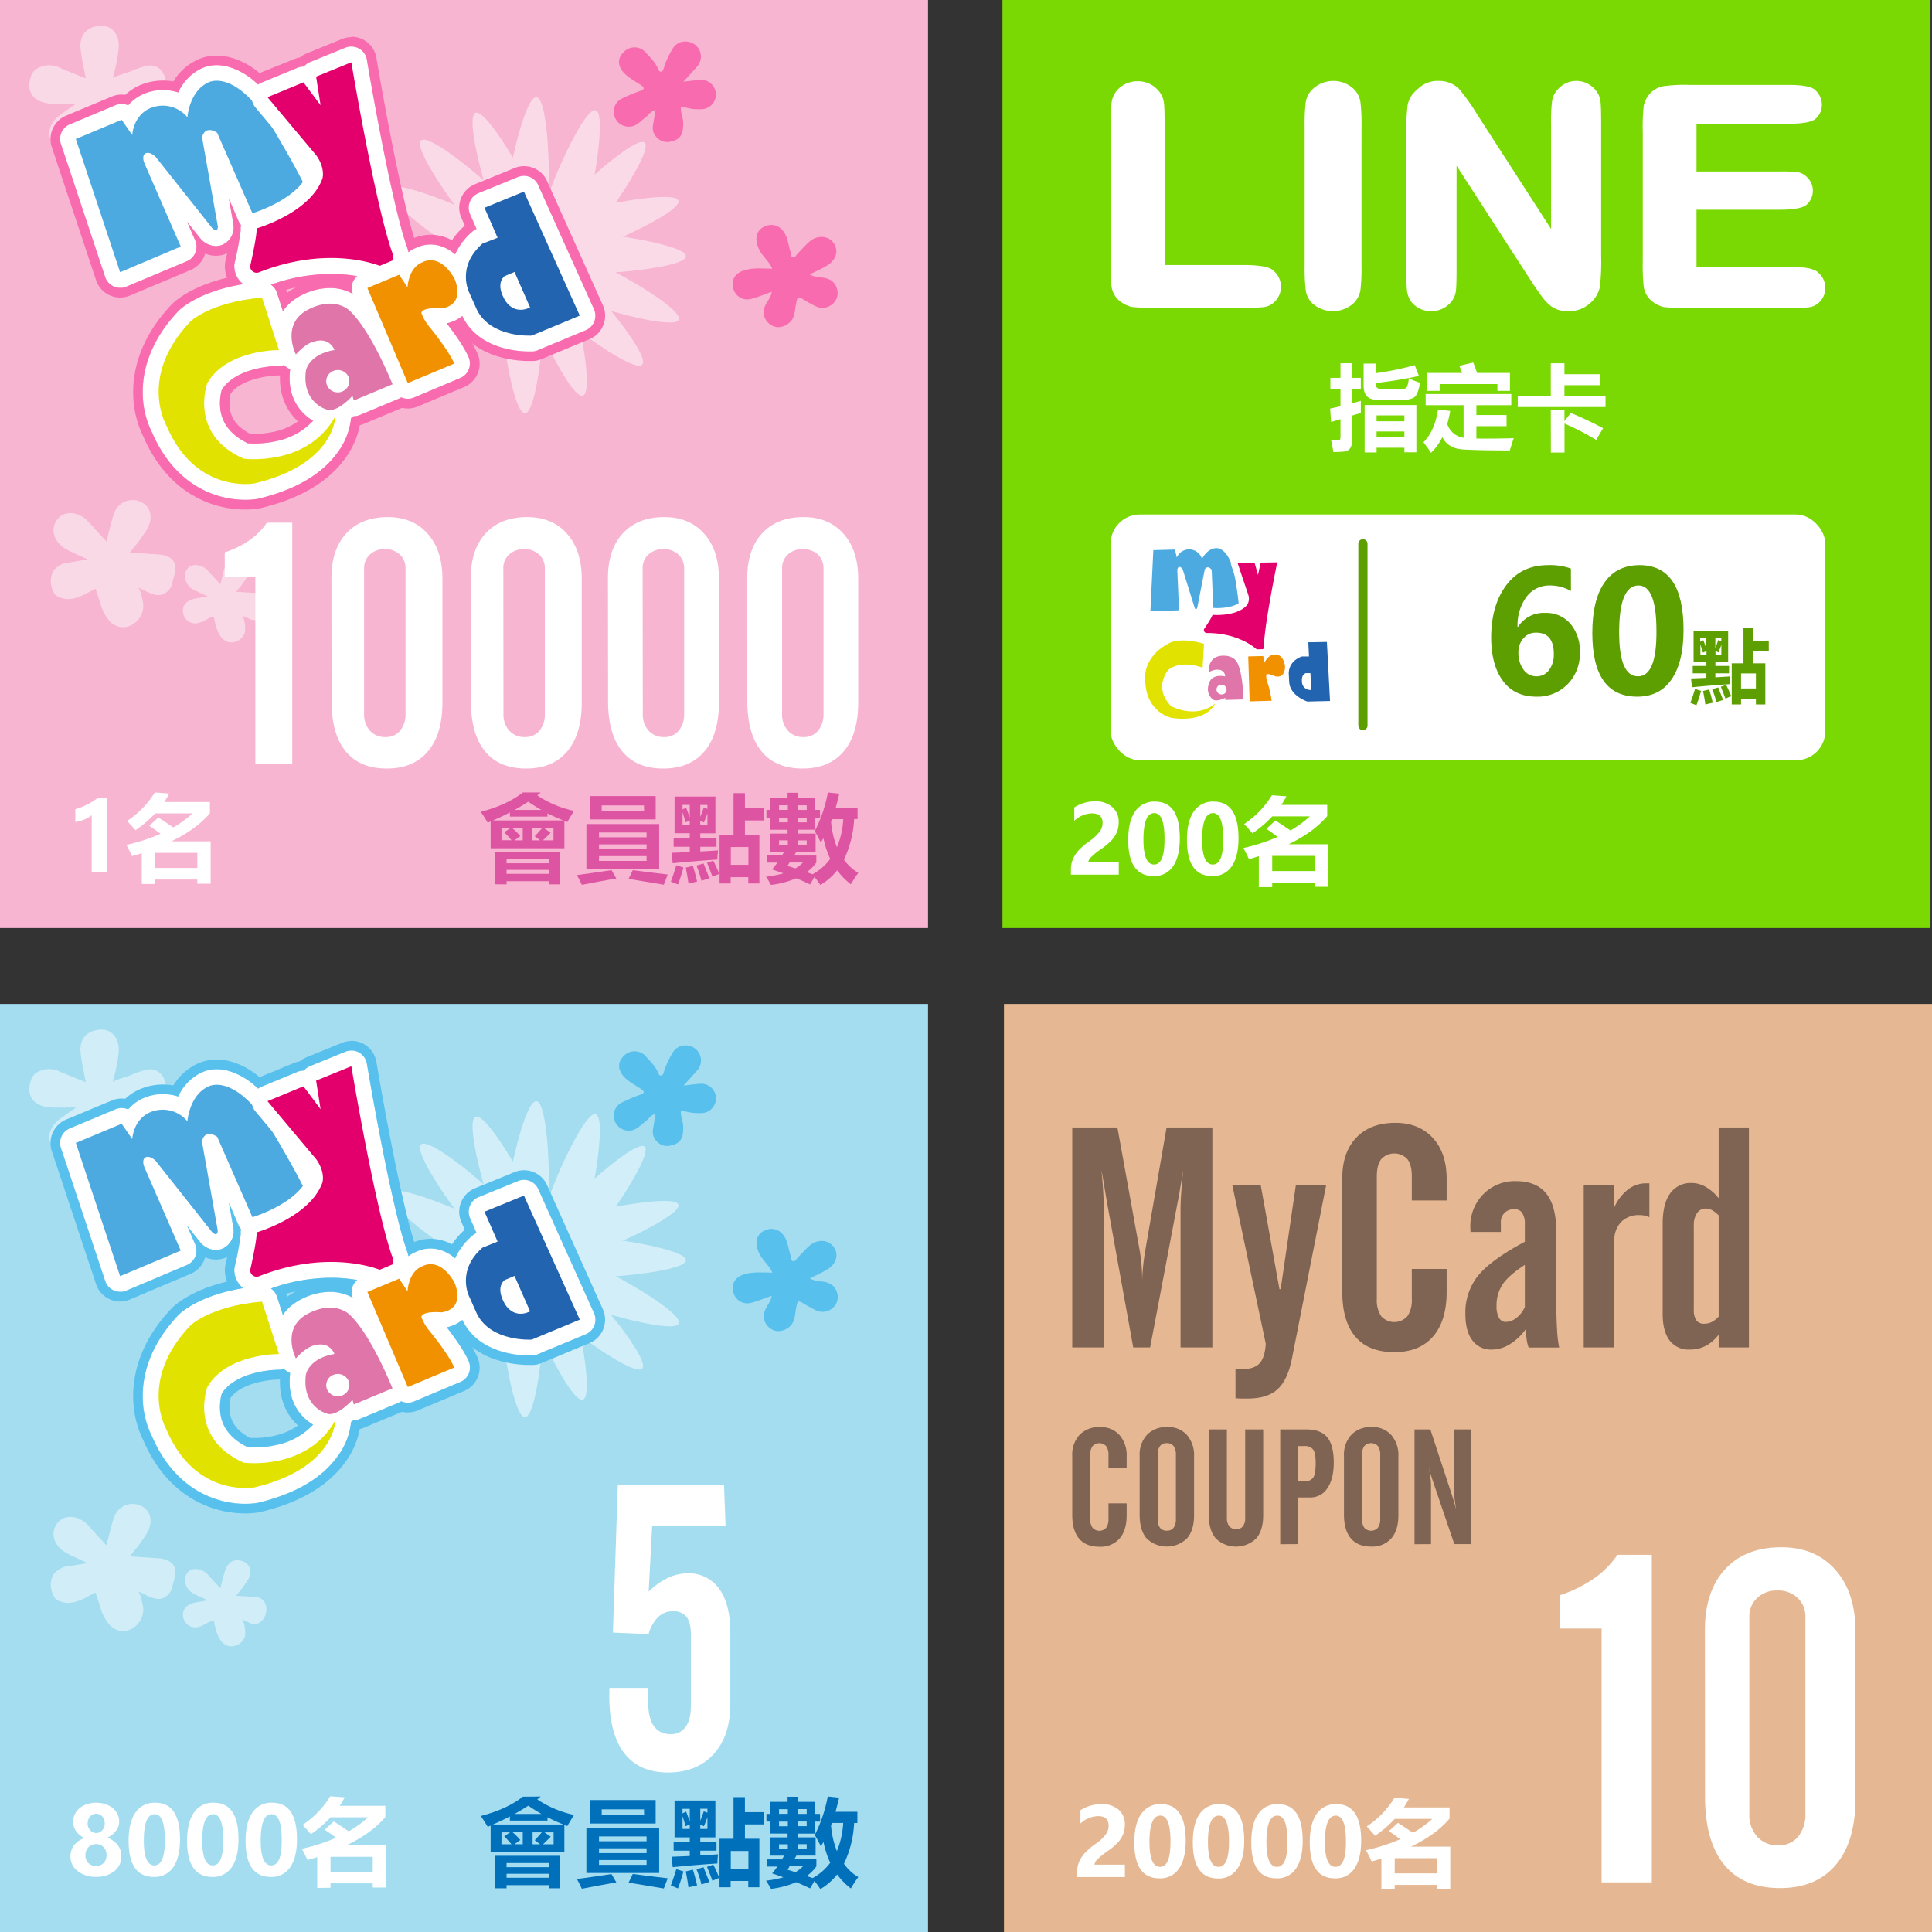 <svg id="圖層_1" data-name="圖層 1" xmlns="http://www.w3.org/2000/svg" viewBox="0 0 658.23 658.23"><rect x="0" y="0" width="658.23" height="658.23" fill="#333333" stroke="none"/><defs><style>.cls-1{fill:#7ad902;}.cls-2{fill:#fff;}.cls-3{fill:#4caae0;}.cls-4{fill:#e4006c;}.cls-5{fill:#e2e200;}.cls-6{fill:#df75a9;}.cls-7{fill:#f19100;}.cls-8{fill:#2264af;}.cls-9{fill:#5d9e00;}.cls-10{fill:#f7b5d1;}.cls-11{opacity:0.5;}.cls-12{fill:#fefefe;}.cls-13{fill:#f96baf;}.cls-14{fill:none;}.cls-15{fill:#dd54a2;}.cls-16{fill:#a4ddf0;}.cls-17{fill:#57c0ed;}.cls-18{fill:#0070bb;}.cls-19{fill:#e5b893;}.cls-20{fill:#7f6353;}</style></defs><rect class="cls-1" x="341.54" width="316.18" height="316.18"/><rect class="cls-2" x="378.37" y="175.28" width="243.52" height="83.76" rx="10"/><path class="cls-2" d="M424.4,207.51c.21-2-.95-9-1.31-11.16h0c-1-5.45-2.8-9.1-5.37-10.85a5.59,5.59,0,0,0-3.78-1.05,7.16,7.16,0,0,0-4.34,2.06,7.32,7.32,0,0,0-5.06-1.63,6.36,6.36,0,0,0-2.55.74,2.38,2.38,0,0,0-1.73-.71l-7.36.2a2.35,2.35,0,0,0-2.27,2.22l-1,20.78a2.33,2.33,0,0,0,.67,1.75,2.45,2.45,0,0,0,1.13.64,3,3,0,0,0,.6.06l9.76-.29a2.32,2.32,0,0,0,2.26-2.43l-.13-3,.9,2.87a2.25,2.25,0,0,0,.08.24,2.72,2.72,0,0,0,5.24-.07c0-.1.06-.2.08-.3l.72-3.67.15,3.68a2.34,2.34,0,0,0,2.39,2.23l8.68-.21A2.33,2.33,0,0,0,424.4,207.51Z"/><path class="cls-3" d="M401.7,207.93h0l-9.76.29,1-20.79,7.36-.2.64,2.69a4.58,4.58,0,0,1,8.58.51s1.61-3.43,4.65-3.67c0,0,4.61-.9,6.6,10,0,0,1.48,8.64,1.29,10.51l-8.68.21-.56-13.32s-1.18-1.83-2.35-.2l-2.58,13.16s-.37,1.08-.89-.11l-4-12.85c-.7-1.45-1.91-1.33-1.88.32Z"/><path class="cls-2" d="M433,219.88c.34-7.8,4.44-27.62,4.48-27.81a2.33,2.33,0,0,0-.48-2,2.37,2.37,0,0,0-1.84-.84l-5.64.1a2.23,2.23,0,0,0-1.1.29,2.29,2.29,0,0,0-1-.18l-5.77.12a2.32,2.32,0,0,0-2.15,3.08l3.59,10.62a2.48,2.48,0,0,1,0,1.43c-2.36,2.49-7.79,2.6-9.69,2.43a2.33,2.33,0,0,0-2.47,1.72,45.29,45.29,0,0,1-2.58,4.18,2.31,2.31,0,0,0-.34.79,3.35,3.35,0,0,0,.6,3,3.47,3.47,0,0,0,2.67,1.2,26,26,0,0,1,11.58,2.52,16.15,16.15,0,0,1,3.87,2.53,2.62,2.62,0,0,0,.6.43,5.35,5.35,0,0,0,1.22.45,3.43,3.43,0,0,0,2.78-.43A4.29,4.29,0,0,0,433,219.88Z"/><path class="cls-4" d="M421.68,191.92l5.77-.12,1.15,4.08.91-4.19,5.64-.1s-4.2,20.26-4.54,28.28c0,0,.17,2.75-2.27,1.53,0,0-5.76-5.77-17.13-5.73a1,1,0,0,1-1-1.31s2.76-4.08,2.9-4.89c0,0,8.2.76,11.78-3.34a4.12,4.12,0,0,0,.4-3.48Z"/><path class="cls-2" d="M455.47,238.73l-1.07-20.15a2.33,2.33,0,0,0-2.37-2.21l-6.32.12a2.34,2.34,0,0,0-2.29,2.44l.11,2.43h0a2.29,2.29,0,0,0-.78.14,9.79,9.79,0,0,0-3.54,2.19,5.89,5.89,0,0,0-1.77-2.07,5,5,0,0,0-3.28-.92,5.22,5.22,0,0,0-2.63.78,2.34,2.34,0,0,0-1.21-.3l-5.1.13a2.37,2.37,0,0,0-1.63.73,2.41,2.41,0,0,0-.64,1.63c-2.36-2.87-6.26-2.86-8.24-2.38a6.59,6.59,0,0,0-2.34,1l.16-2.85a2.32,2.32,0,0,0-1.67-2.37c-8.12-2.38-12.45-.6-12.92-.38l0,0c-5.94,2.83-8.38,6.82-9.38,9.66a13.13,13.13,0,0,0-.72,5.69c.23,6.54,3.14,10.21,5.54,12.14a13.56,13.56,0,0,0,5.19,2.62l.25,0,.11,0c5.53.76,10,.06,13.37-2.08a10.34,10.34,0,0,0,3.8-4.09l.44-.12a2.26,2.26,0,0,0,.93.17l6.23-.16a3.32,3.32,0,0,0,.44-.06,2.36,2.36,0,0,0,1.74.71l7.47-.2a2.34,2.34,0,0,0,2.26-2.44,26.39,26.39,0,0,0-1.22-5.85,5.42,5.42,0,0,0,2.56-.18v.16c.59,6.16,7.52,8.41,7.82,8.5a2.39,2.39,0,0,0,.75.11l7.72-.2a2.31,2.31,0,0,0,1.65-.74A2.34,2.34,0,0,0,455.47,238.73Zm-44.82.34a10.18,10.18,0,0,1-6.16.85,15.1,15.1,0,0,1-4.06-1.23c-1.8-1.91-2.47-3.93-2-6a7.53,7.53,0,0,1,1.29-2.8c3.4-2.46,9.1-.26,9.16-.24a2.32,2.32,0,0,0,.77.17,2.55,2.55,0,0,0,.62.9C408,234.92,409.75,237.94,410.65,239.07Z"/><path class="cls-2" d="M416.12,233.27l0,1.32a.36.36,0,0,0-.25.1.39.39,0,0,0-.09.25.36.36,0,0,0,.37.34.35.35,0,1,0,0-.69l-.05-1.32Z"/><path class="cls-5" d="M410.19,219.33l-.46,8.16s-7.14-2.88-11.66.71c0,0-5.38,6,.95,12.4,0,0,8.32,4.59,15-.94,0,0-2.59,6.62-14.77,4.94,0,0-8.74-1.63-9.09-12.71,0,0-1.32-8.25,8.78-13.06C398.89,218.83,402.67,217.13,410.19,219.33Z"/><path class="cls-6" d="M421.26,225.3c-2-2.7-6-1.74-6-1.74-3.91.9-3.43,5.43-3.43,5.43,2.24-1.13,3.27-.8,3.27-.8a2.24,2.24,0,0,1,2.3,2.26c-3.8-.79-5,1.31-5,1.31-2.3,4.15.7,6.42.7,6.42,1.16,1.22,4.38-.43,4.38-.43l-.06.71,6.23-.16C423.31,227.71,421.26,225.3,421.26,225.3Zm-5,11.3a1.73,1.73,0,0,1-1.79-1.62,1.64,1.64,0,0,1,1.64-1.71,1.72,1.72,0,0,1,1.79,1.62A1.66,1.66,0,0,1,416.25,236.6Z"/><path class="cls-7" d="M433.24,238.74l-7.48.21-.49-15.31,5.1-.13.48,2.19S432,223,434.29,223c0,0,2.82-.51,3.51,3.93,0,0,.33,4.27-3.37,3.48,0,0-2.53-1.27-3.05-.45a7.4,7.4,0,0,0,.39,2.39A32.32,32.32,0,0,1,433.24,238.74Z"/><path class="cls-8" d="M452.07,218.71l-6.32.11.22,4.84-2.43,0c-5,1.83-4.44,6.11-4.44,6.11l.14,2.75c.44,4.69,6.19,6.49,6.19,6.49l7.71-.19Zm-5.35,16.34a2.82,2.82,0,0,1-3.14-2.82c-.25-2.53,1.3-2.88,1.3-2.88l1.58,0Z"/><path class="cls-9" d="M464.35,248.77a1.56,1.56,0,0,1-1.57-1.56V185.4a1.57,1.57,0,1,1,3.13,0v61.81A1.56,1.56,0,0,1,464.35,248.77Z"/><path class="cls-9" d="M535.22,201.35a14.29,14.29,0,0,0-7.19-1.88,9.59,9.59,0,0,0-8,3.94,16.23,16.23,0,0,0-3,10.16h.17a10.28,10.28,0,0,1,9.2-4.75,10.81,10.81,0,0,1,8.66,3.73,14.38,14.38,0,0,1,3.2,9.72,14.88,14.88,0,0,1-4.16,10.82,14.28,14.28,0,0,1-10.66,4.26q-7.44,0-11.4-5.37t-4-14.71q0-11,5.13-17.87t14.28-6.86a20.74,20.74,0,0,1,7.75,1.17Zm-17.9,21a9.52,9.52,0,0,0,1.68,5.7,5.19,5.19,0,0,0,4.42,2.36,5.13,5.13,0,0,0,4.36-2.16,8.76,8.76,0,0,0,1.6-5.4q0-7.31-6-7.3a5.49,5.49,0,0,0-4.38,1.93A7.19,7.19,0,0,0,517.32,222.36Z"/><path class="cls-9" d="M542.5,215.64q0-11.23,4.14-17.17t12-5.93q14.94,0,14.94,22.1,0,10.88-4.06,16.8t-11.72,5.91Q542.5,237.35,542.5,215.64Zm9.14-.22q0,15,6.41,15t6.3-15.45q0-15.5-6.13-15.5Q551.65,199.47,551.64,215.42Z"/><path class="cls-9" d="M577.49,234.71l2.06.67a51,51,0,0,1-1.58,4.89l-2.06-.8C576.45,238,577,236.42,577.49,234.71Zm11.59-5.31h-4.67v1.36c1.67-.09,3.38-.19,5.12-.32a20.7,20.7,0,0,0-.18,2.65q-6.84.45-12.9,1.06l-.32-3c1.71-.06,3.45-.13,5.23-.22V229.4h-4.65v-2.51h4.65v-1.36H577v-10.6h11.78v10.6h-4.35v1.36h4.67Zm-8.76-11.27c.28.71.63,1.67,1,2.86v-3.66h-2.08v1.31Zm-1,1.34v3.66h2.08v-1.31l-1.2.53C579.86,221.26,579.56,220.3,579.28,219.47Zm3,15.43c.43,1.36.83,2.87,1.2,4.54L581,240q-.24-2-.78-4.59Zm3.07-.69c.14.37.7,1.79,1.68,4.27l-2.29.72a30.4,30.4,0,0,0-1.45-4.38Zm0-16.13,1.07.4v-1.15h-2.05v3.44C584.8,219.81,585.13,218.91,585.39,218.08Zm1.07,5v-3.4c-.3.88-.64,1.75-1,2.62l-1-.51v1.29Zm1.63,10.28a38.48,38.48,0,0,1,1.74,3.82l-2,.8c-.21-.66-.73-2-1.55-4Zm14.53-15.12v3.53h-5.34V226h4.16v14h-3.2v-1.82h-5.07V240H590V226h4v-12h3.29v4.35Zm-4.38,11.19h-5.07v5.13h5.07Z"/><path class="cls-2" d="M436.43,97.53a7.15,7.15,0,0,1-2.28,5.39,6.25,6.25,0,0,1-4,1.75,57.09,57.09,0,0,1-6.42.21H394.31a72.19,72.19,0,0,1-8.8-.31,10.5,10.5,0,0,1-4.45-2.38,7.81,7.81,0,0,1-2.38-4.66,69.87,69.87,0,0,1-.31-8.59V43.41a65.22,65.22,0,0,1,.31-8.08,8.08,8.08,0,0,1,2.07-4.76,9.24,9.24,0,0,1,6.73-2.89,9.09,9.09,0,0,1,6.83,2.79,7.89,7.89,0,0,1,2.28,4.86q.2,1.77.2,8.08V90.29H423.7q8.39,0,10.25,2A7.2,7.2,0,0,1,436.43,97.53Z"/><path class="cls-2" d="M463.86,90.29a64.9,64.9,0,0,1-.31,8.07,8.11,8.11,0,0,1-2.18,4.76,10.51,10.51,0,0,1-14.38.11,7.83,7.83,0,0,1-2.18-4.87,64.9,64.9,0,0,1-.31-8.07v-47a63.81,63.81,0,0,1,.31-8A7.69,7.69,0,0,1,447,30.57a10.19,10.19,0,0,1,7.14-3,10,10,0,0,1,7.24,2.9,7.85,7.85,0,0,1,2.18,4.86,63.81,63.81,0,0,1,.31,8Z"/><path class="cls-2" d="M545.51,87.08a79.17,79.17,0,0,1-.41,10.56,10,10,0,0,1-3.52,5.79,10.59,10.59,0,0,1-7.35,2.59,9.17,9.17,0,0,1-6.93-2.69c-1.18-1-3.38-4.07-6.63-9.11L496.25,56.45v35c0,3.86-.07,6.35-.21,7.45a7.3,7.3,0,0,1-2.07,4.45,8.86,8.86,0,0,1-12.62.1,8.07,8.07,0,0,1-2-4.55c-.14-1.17-.21-3.66-.21-7.45V46.2a75.72,75.72,0,0,1,.42-10.35A9.19,9.19,0,0,1,483,30.37a9.45,9.45,0,0,1,7.14-2.8,9.63,9.63,0,0,1,6.94,2.69,70.08,70.08,0,0,1,6.31,8.9L528.44,78V42.27a55.54,55.54,0,0,1,.31-7.45,7.19,7.19,0,0,1,2.07-4.45,8.25,8.25,0,0,1,6.1-2.8,8.45,8.45,0,0,1,6.32,2.69,7.48,7.48,0,0,1,2.07,4.56q.2,1.76.2,7.45Z"/><path class="cls-2" d="M621.89,98a6.72,6.72,0,0,1-2.17,5.07,5.87,5.87,0,0,1-3.73,1.65,54.15,54.15,0,0,1-6.21.21H575.63a72.19,72.19,0,0,1-8.8-.31,10.5,10.5,0,0,1-4.45-2.38A7.81,7.81,0,0,1,560,97.53a67.78,67.78,0,0,1-.31-8.59V44.86a66.33,66.33,0,0,1,.31-8.7,9,9,0,0,1,2.28-4.45,8.22,8.22,0,0,1,4.66-2.38,53.33,53.33,0,0,1,8.69-.41H609q7.77,0,9.42,1.76a6.59,6.59,0,0,1,2.28,4.86,6.26,6.26,0,0,1-2.07,4.87q-1.86,1.76-9.63,1.76H578V58.41h28.36a48.51,48.51,0,0,1,5.79.21,5.56,5.56,0,0,1,3.42,1.66,6.37,6.37,0,0,1,.1,9.31c-1.24,1.24-4.35,1.86-9.31,1.86H578V90.91h31.77c5.24,0,8.49.66,9.73,2A6.88,6.88,0,0,1,621.89,98Z"/><path class="cls-2" d="M453.26,128.74h3.44v-5h3.93v5h3v3.84h-3v4.81l3-.82c0,1.63,0,3,0,4.15-.36.09-1.37.38-3,.88v8.55a4.44,4.44,0,0,1-.67,2.63,2.68,2.68,0,0,1-1.94,1.06c-.84.09-2.08.15-3.73.18q-.32-1.86-.78-4c1.26,0,2.11,0,2.54,0s.65-.42.65-1.09v-6.12l-3.19.95-.34-4.55c1.15-.24,2.32-.5,3.53-.79v-5.8h-3.44Zm26.74.1a20.17,20.17,0,0,0,3.83,1.57q-.76,4.18-2.07,5a6.11,6.11,0,0,1-3.19.78h-9.46c-3,0-4.52-1.56-4.52-4.67v-7.65h4.11v3.28A99.41,99.41,0,0,0,482,124.41l1.42,3.68a146.81,146.81,0,0,1-14.76,2.42v.28c0,1.17.69,1.76,2.08,1.76h6.83c1,0,1.65-.3,1.88-.91A12.39,12.39,0,0,0,480,128.84Zm-15.07,25.3V138h17.63v16.09h-4.08v-1.54H469v1.6Zm13.55-12.62H469v2h9.47ZM469,149h9.47v-2H469Z"/><path class="cls-2" d="M513.28,141.4v3.8H503v4.2q5.06.1,12.72-.11c-.58,1.71-1,3.1-1.33,4.17q-11,0-16-.33t-7-4.2a18.7,18.7,0,0,1-3.84,5.34c-.93-1.38-1.78-2.58-2.57-3.59q3.87-3.93,4.95-11.17l4.15.5a38.4,38.4,0,0,1-1,4.45,6.85,6.85,0,0,0,5.56,4.69V138.06H485.72v-3.81h29.17v3.81H503v3.34ZM497.2,124.63l4.73-1.12c.42,1.08.87,2.26,1.33,3.56h11.17v6.1h-4.27v-2.32H490.48v2.32h-4.27v-6.1h11.93Z"/><path class="cls-2" d="M517.09,134.84h11.26V123.76H533v3.72h12.19v3.77H533v3.59h14v3.84H517.09Zm11.26,4.76H533v3.87l2.17-2.78q5.51,2.28,11,5.19l-2.35,4a89.44,89.44,0,0,0-10.8-5.57v9.87h-4.64Z"/><path class="cls-2" d="M370.76,293.78h10.4V298h-16.3v-1.82a8.51,8.51,0,0,1,.7-3.5,11.32,11.32,0,0,1,1.94-3,24.15,24.15,0,0,1,3.83-3.21,14.79,14.79,0,0,0,3.32-3.14,5,5,0,0,0,1-2.9q0-3.31-3.6-3.31a9,9,0,0,0-6.05,2.53v-4.56a13,13,0,0,1,7.22-2.07A8.51,8.51,0,0,1,379,275a6.54,6.54,0,0,1,2.13,5.17,8.58,8.58,0,0,1-.61,3.32,9.76,9.76,0,0,1-1.79,2.78,24,24,0,0,1-3.75,3.12,20.75,20.75,0,0,0-3.34,2.74A2.75,2.75,0,0,0,370.76,293.78Z"/><path class="cls-2" d="M384.39,286.18q0-6.36,2.34-9.72a7.78,7.78,0,0,1,6.78-3.35q8.46,0,8.45,12.5,0,6.17-2.29,9.51a7.56,7.56,0,0,1-6.64,3.35Q384.39,298.47,384.39,286.18Zm5.18-.12q0,8.47,3.62,8.48t3.56-8.74q0-8.76-3.46-8.77Q389.57,277,389.57,286.06Z"/><path class="cls-2" d="M404.39,286.18q0-6.36,2.34-9.72a7.76,7.76,0,0,1,6.77-3.35q8.46,0,8.46,12.5,0,6.17-2.3,9.51a7.55,7.55,0,0,1-6.63,3.35Q404.39,298.47,404.39,286.18Zm5.17-.12q0,8.47,3.63,8.48t3.56-8.74q0-8.76-3.47-8.77Q409.56,277,409.56,286.06Z"/><path class="cls-2" d="M428.88,302.24V291.69q-1.62.54-3.33,1.05c-.46-1-1.11-2.31-1.93-3.83a64.05,64.05,0,0,0,11.68-3.77c-1.53-1.16-2.81-2.08-3.86-2.75l3.1-2.85c1.76,1.14,3.46,2.27,5.12,3.4a36.09,36.09,0,0,0,6.6-4.8H433.45a37.8,37.8,0,0,1-6.73,5.76q-1.07-1.26-2.85-3.16a31.55,31.55,0,0,0,9.47-9.79l4.94.35a27.67,27.67,0,0,1-1.73,2.92h15.63v3.83q-4.55,5.42-13.14,9.59h13.39v14.5h-4.56v-1.42H433.44v1.52Zm19-10.64H433.44v5.16h14.43Z"/><rect class="cls-10" width="316.18" height="316.18"/><g class="cls-11"><path class="cls-12" d="M59.51,192a2.25,2.25,0,0,1,.08.24c.64,2.18-.67,4.79-1,6.91a5.49,5.49,0,0,1-3.19,3.37c-2.9.95-6-1.52-8.62-2.41,1.07.38,1.64,3.75,1.86,4.77,1.39,6.38-6.19,11.91-11.23,6.81a15.58,15.58,0,0,1-3.31-6.42c-.11-.34-1.55-4.74-1.62-4.71-3.9,2-7.71,4.77-12.27,2.93a3.66,3.66,0,0,1-1.46-.95,4.74,4.74,0,0,1-.67-1.23,7.35,7.35,0,0,1,0-6.59c.89-1.51,3.5-3.19,5.32-3,1.85-.4,3.73-.66,6.45-1.13-2.94-1.39-5.2-2.34-7.36-3.5-3.15-1.7-5.41-5.57-3.64-9.05,2.4-4.74,8.2-3.74,11.26-.27,2,2.22,4,4.39,6.12,6.71,1-3.34,1.54-6.66,2.76-9.82a6.57,6.57,0,0,1,9-3.63c3.84,1.75,4.1,6.13,2,9.42-.87,1.4-1.81,2.75-2.79,4.07s-1.92,2.38-3,3.74l9.66.64C55.86,188.93,58.69,189.76,59.51,192Z"/></g><g class="cls-11"><path class="cls-12" d="M90.41,204.34c1.27,3.08-1.11,8-4.92,6.7-1-.36-2-.95-3.31-1.4,1.25.43,1.57,4.85,1.25,5.86a4.86,4.86,0,0,1-5.11,3.32c-3.7-.53-4.77-5.2-5.38-8.23,0-.22-.13-.49-.35-.55a.63.63,0,0,0-.38.07c-2,.88-3.86,2.41-6,2.28a4.32,4.32,0,0,1-3.89-4.1c-.11-2.58,1.83-3.85,4.12-4.34,1.25-.26,2.52-.44,4.36-.76-2-.94-3.51-1.58-5-2.36-2.06-1.11-3.43-3.88-2.47-6.15,1.4-3.33,5.67-2.35,7.61-.14,1.33,1.5,2.7,3,4.14,4.53.64-2.26,1-4.5,1.86-6.63,1-2.45,3.23-3.74,6.25-2.34,2.27,1.05,2.71,3.79,1.18,6.25-.59.94-1.22,1.85-1.89,2.74s-1.29,1.61-2,2.53l6.52.43A3.7,3.7,0,0,1,90.41,204.34Z"/></g><g class="cls-11"><path class="cls-12" d="M54.45,23.5c3.72,3.38,2.95,12.4-2.77,13-1.71.18-3.43,0-5.55.23,3.76,3.08,7.24,6.17,5,11.44-1.35,3.16-3.94,4.45-7.31,4.27-2.37-.12-4.49-2.31-6.07-3.86-.46-.44-4.71-5.24-4.86-5-1,1.26-2,2.48-2.88,3.79-2.32,3.49-7.34,6.26-10.87,2.94-3.81-3.6-2.62-8.13,1.23-11.06,1.57-1.2,3.22-2.29,5.58-3.94-3.39,0-5.95.11-8.5,0C11,34.93,8.48,30.81,10.93,25l.91-1.13a8.23,8.23,0,0,1,8.59-.76c2.85,1.23,5.74,2.36,8.78,3.6-.59-3.58-1.52-7-1.78-10.5-.3-4.05,2.05-7.36,7.19-7.41,3.87,0,6.3,3.52,5.78,8-.2,1.7-.48,3.39-.82,5.08s-.75,3.1-1.18,4.88c.16-.66,5.26-2.08,6-2.38a26.2,26.2,0,0,1,5.92-2A5,5,0,0,1,54.45,23.5Z"/></g><path class="cls-13" d="M262.91,99.42c-2.41.85-4.53,1.74-6.73,2.33A4.94,4.94,0,0,1,250,98.86c-1.12-3.06.16-5.68,3.39-6.7,3-1,6.17-.66,9.72-.62-1.08-2.55-3.25-4.08-4.37-6.34-1.75-3.52-1.3-6.59,1.67-8,3.16-1.48,6.27,0,7.58,3.67.56,1.59.84,3.28,1.32,4.9.19.65,0,1.61.8,1.85s1.12-.69,1.6-1.17c1.3-1.34,2.55-2.74,3.92-4,2.63-2.41,6.47-2.26,8.31.23s1.13,5.73-2.05,7.71c-1.8,1.12-3.78,2-6,3.08,1.62,1,3.23.91,4.72,1.16,2.35.39,4,1.57,4.58,3.89a4.79,4.79,0,0,1-1.59,5.08,5.13,5.13,0,0,1-6,.58c-1.12-.55-2.22-1.15-3.29-1.79-2.63-1.56-2.59-1.57-3.17,1.55-.42,2.24-.33,4.67-2.51,6.26s-4.47,1.7-6.41.2a5.06,5.06,0,0,1-1.54-6.21C261.3,102.66,262.67,101.47,262.91,99.42Z"/><path class="cls-13" d="M232,36.35c-.23,2,.8,3.7.77,5.56,0,2.36-.18,4.83-2.79,5.87-2,.82-4.14,1-6-.76a4.56,4.56,0,0,1-1.5-4.33c.26-1.65.54-3.29.87-5.28-1.78.54-2.4,1.84-3.43,2.59S218,41.68,217,42.33a5.08,5.08,0,0,1-7.35-2,5,5,0,0,1,2.05-6.68A57.22,57.22,0,0,1,218.07,31c1.45-.57,1.73-1.05.25-2.05-1.91-1.29-4-2.33-5.64-4-2.25-2.35-2.39-5.06-.3-7.1a5.09,5.09,0,0,1,7.77.19c1.48,1.66,3.12,3.2,4,5.31.2.49.42,1.12,1.05,1.06s.76-.69.95-1.19a27.51,27.51,0,0,1,3.26-7,4.9,4.9,0,0,1,4.94-2,5.1,5.1,0,0,1,3,8.61c-1.37,1.59-2.83,3.12-4.5,5,2.19-.24,4-.52,5.85-.63a5,5,0,1,1,.4,10,25,25,0,0,1-3.46-.11C234.49,36.83,233.37,36.59,232,36.35Z"/><g class="cls-11"><path class="cls-2" d="M158.63,74.51c-3.84-4.18-18-24.15-15.17-26.66S165.12,61.22,169,65.4s4.65,9.61,1.79,12.13S162.48,78.69,158.63,74.51Z"/><path class="cls-2" d="M154.76,84.69c-5-2.8-24.86-17.43-22.91-20.65s25,6.15,30,8.95,7.47,7.7,5.52,10.93S159.76,87.5,154.76,84.69Z"/><path class="cls-2" d="M185,110.41c.14,5.68-2.33,30.19-6.12,30.37s-7.49-24-7.64-29.72,2.83-10.44,6.63-10.61S184.82,104.73,185,110.41Z"/><path class="cls-2" d="M195.72,104.19c1.78,5.37,6.49,29.4,2.88,30.61s-14.2-20.82-16-26.19-.29-10.72,3.33-11.94S193.93,98.81,195.72,104.19Z"/><path class="cls-2" d="M201.78,98.69c4.13,3.91,19.69,22.86,17,25.56s-22.57-11.89-26.71-15.8-5.31-9.27-2.63-12S197.65,94.77,201.78,98.69Z"/><path class="cls-2" d="M206.06,91c5.3,2.22,26.78,14.53,25.21,17.94s-25.59-3.34-30.89-5.57-8.34-6.8-6.77-10.21S200.75,88.74,206.06,91Z"/><path class="cls-2" d="M203.35,79.64c5.81.19,30.57,4,30.35,7.7s-25.32,5.92-31.13,5.73S192.21,89.72,192.43,86,197.53,79.45,203.35,79.64Z"/><path class="cls-2" d="M167.17,68.72C165,63.5,158.52,39.9,162,38.44s15.72,19.74,17.89,25,1.09,10.65-2.44,12.12S169.34,74,167.17,68.72Z"/><path class="cls-2" d="M173.14,62.7c.52-5.68,5.82-29.82,9.6-29.58s4.63,24.78,4.11,30.46-4,10.08-7.8,9.84S172.62,68.38,173.14,62.7Z"/><path class="cls-2" d="M187.51,64.79c1.67-5.48,11.79-28.22,15.42-27.23s-.56,25.29-2.23,30.78-6,9.14-9.62,8.16S185.84,70.28,187.51,64.79Z"/><path class="cls-2" d="M194.24,67.51c3.81-4.38,22.49-21.28,25.36-18.92s-11.15,23.09-15,27.48-9.23,6-12.11,3.66S190.42,71.9,194.24,67.51Z"/><path class="cls-2" d="M199.69,71.38c5.57-1.78,30.37-6.53,31.46-3s-21.91,14-27.48,15.78-11,.35-12.09-3.18S194.11,73.15,199.69,71.38Z"/></g><path class="cls-2" d="M109.9,64.26c-1.24-4.53-9.55-18.59-12.08-22.82l0,0C91.15,30.56,84.24,24.24,77.29,22.62a12.81,12.81,0,0,0-9,.88,16.55,16.55,0,0,0-7.58,8,16.84,16.84,0,0,0-12.21.71,14.55,14.55,0,0,0-4.84,3.69,5.44,5.44,0,0,0-4.3-.07L23.76,42.4a5.38,5.38,0,0,0-3,6.64L35.83,94.43a5.38,5.38,0,0,0,5.82,3.62A5.19,5.19,0,0,0,43,97.68L63.67,89a5.38,5.38,0,0,0,2.83-7.09l-2.76-6.31L68,81c.12.15.25.3.38.44,3.13,3.15,6,2.56,7.48,1.93a6.46,6.46,0,0,0,3.68-6.43,5.51,5.51,0,0,0-.08-.71L78,67.74l3.38,7.74a5.39,5.39,0,0,0,7,2.81l18.44-7.66A5.38,5.38,0,0,0,109.9,64.26Z"/><path class="cls-3" d="M61.58,84h0L40.92,92.74,25.83,47.35l15.62-6.54L45.05,46s.3-6.39,5.8-9a10.94,10.94,0,0,1,13,2.94s.6-8.7,6.92-11.75c0,0,9.13-5.75,22.45,16,0,0,10.35,17.28,11.5,21.46L86.29,73.34,74,45.26S70,42.31,68.83,46.77l5.39,30.35s.11,2.62-2,.5L53,53.41c-2.7-2.52-5.21-1.26-3.78,2.25Z"/><path class="cls-2" d="M138.48,83.68c-5.72-17-13.4-62.88-13.48-63.34a5.36,5.36,0,0,0-7.31-4.09l-12,4.89a5.42,5.42,0,0,0-2.11,1.55,5.52,5.52,0,0,0-2.23.41L89.08,28.16A5.36,5.36,0,0,0,87,36.55l16.53,19.77a5.55,5.55,0,0,1,1.14,3.09c-3,7.3-14.53,12-18.75,13.26a5.34,5.34,0,0,0-3.86,5.74A104.8,104.8,0,0,1,80,89.52a5.33,5.33,0,0,0-.08,2,7.68,7.68,0,0,0,3.76,5.85,7.92,7.92,0,0,0,6.71.37,59.87,59.87,0,0,1,26.92-4.24,37.79,37.79,0,0,1,10.4,2.21,5,5,0,0,0,1.64.43,12.8,12.8,0,0,0,3,0,7.92,7.92,0,0,0,5.6-3.24C140.47,89.26,139,84.94,138.48,83.68Z"/><path class="cls-4" d="M91.13,33.11l12.26-5.06,5.83,7.8-1.52-9.74,12-4.89s7.82,46.9,13.77,64.37c0,0,2.64,5.77-3.6,5.17,0,0-17.13-7.58-41.47,1.95a2.21,2.21,0,0,1-3.17-2s2.51-11,2.16-12.88c0,0,18.19-5.18,22.46-17,0,0,1.07-3.33-2-7.79Z"/><path class="cls-2" d="M202.42,105.37l-19-42.29a5.33,5.33,0,0,0-6.91-2.77L163,65.81a5.37,5.37,0,0,0-2.88,7.12l2.25,5.12h0a5.29,5.29,0,0,0-1.55,1,22.59,22.59,0,0,0-5.77,7.64,13.4,13.4,0,0,0-5.51-3,11.35,11.35,0,0,0-7.79.77,11.92,11.92,0,0,0-5,3.85,5.37,5.37,0,0,0-2.85.36L123.1,93.18a5.34,5.34,0,0,0-2.91,6.92c-7.44-4.17-15.79-.9-19.63,1.75A15.8,15.8,0,0,0,96.38,106l-2-6.23a5.33,5.33,0,0,0-5.56-3.69c-19.37,1.65-27.18,9.06-28,9.9l-.08.08c-10.39,11-12.29,21.58-12.06,28.51a30.2,30.2,0,0,0,3.16,12.8c6,13.81,15.22,19.26,22,21.4a31.06,31.06,0,0,0,13.3,1.31l.59-.09.26-.06c12.47-2.95,21.52-8.19,26.91-15.55a23.71,23.71,0,0,0,4.75-11.93l.84-.62a5.32,5.32,0,0,0,2.15-.42l13.21-5.52a4.94,4.94,0,0,0,.9-.49,5.4,5.4,0,0,0,4.3.08l15.85-6.64a5.36,5.36,0,0,0,2.84-7.1c-1.67-3.81-5.18-8.59-7.48-11.53a12.13,12.13,0,0,0,5.33-2.52l.06.13c0,.07.07.14.1.22,6.37,12.7,23.1,11.76,23.81,11.71a5.08,5.08,0,0,0,1.71-.4l16.37-6.81a5.38,5.38,0,0,0,2.83-7.15Zm-95.77,38a23.46,23.46,0,0,1-12.5,6.92,34.57,34.57,0,0,1-9.73.76c-5.43-2.62-8.57-6.38-9.32-11.2a17.1,17.1,0,0,1,.45-7.08c5.24-8.09,19.28-8.1,19.42-8.1a5.53,5.53,0,0,0,1.81-.29,5.41,5.41,0,0,0,2.06,1.42C97.46,136.67,103.77,141.66,106.65,143.34Z"/><path class="cls-2" d="M113.55,126.35l1.18,2.8a.73.73,0,0,0-.44.43.73.73,0,0,0,0,.6.82.82,0,0,0,1.07.42.8.8,0,0,0,.44-1,.82.82,0,0,0-1.06-.41l-1.19-2.79Z"/><path class="cls-5" d="M89.27,101.4l5.78,17.88S77.34,119,70.64,130.49c0,0-6.52,17.38,12.36,25.78,0,0,21.63,2.92,31.26-14.43,0,0-.07,16.34-27.56,22.86,0,0-20.09,3.75-30-19.7,0,0-9.69-16.57,8-35.28C64.63,109.72,71.31,102.93,89.27,101.4Z"/><path class="cls-6" d="M118,105c-6.63-4.09-14.36,1.27-14.36,1.27-7.61,5.19-2.83,14.49-2.83,14.49,3.87-4.28,6.33-4.42,6.33-4.42,5.3-1.56,6.81,2.92,6.81,2.92-8.8,1.47-9.72,7-9.72,7-1.46,10.81,6.85,13.19,6.85,13.19,3.49,1.64,9-4.58,9-4.58l.47,1.58,13.21-5.53C124.33,108.46,118,105,118,105Zm-1.36,28.38a4,4,0,0,1-5.18-2,3.78,3.78,0,0,1,2.09-5,4,4,0,0,1,5.19,2A3.81,3.81,0,0,1,116.59,133.38Z"/><path class="cls-7" d="M154.78,123.87l-15.85,6.64L125.17,98.12,136,93.6l2.85,4.3s.22-6.74,5.16-8.58c0,0,5.62-3.43,10.78,5.51,0,0,4.26,8.87-4.33,10.24,0,0-6.48-.62-6.9,1.57a16.58,16.58,0,0,0,2.8,4.8S152.64,119,154.78,123.87Z"/><path class="cls-8" d="M178.5,65.28l-13.44,5.5L169.53,81,164.37,83c-9.1,8-4.46,16.78-4.46,16.78l2.58,5.79c4.85,9.67,18.67,8.77,18.67,8.77l16.37-6.81Zm2.1,39.47c-6.44,3-9.06-3.42-9.06-3.42-2.64-5.22.4-7.26.4-7.26l3.35-1.41Z"/><path class="cls-13" d="M119.72,15.85A5.38,5.38,0,0,1,125,20.34c.08.46,7.76,46.34,13.49,63.34a12.27,12.27,0,0,1,.67,2.24,11.66,11.66,0,0,1,2.59-1.48,11.16,11.16,0,0,1,4.93-1.13,11.54,11.54,0,0,1,2.86.36,13.34,13.34,0,0,1,5.51,3A22.59,22.59,0,0,1,160.82,79a5.29,5.29,0,0,1,1.55-1h0l-2.25-5.12A5.37,5.37,0,0,1,163,65.81l13.44-5.5a5.54,5.54,0,0,1,2.05-.4,5.32,5.32,0,0,1,4.87,3.17l19,42.29a5.38,5.38,0,0,1-2.83,7.15l-16.37,6.81a5.08,5.08,0,0,1-1.71.4c-.11,0-.54,0-1.24,0-4.1,0-17.12-.89-22.57-11.75l-.1-.22-.06-.13a12.13,12.13,0,0,1-5.33,2.52c2.3,2.94,5.81,7.72,7.48,11.53a5.36,5.36,0,0,1-2.84,7.1L141,135.46a5.37,5.37,0,0,1-4.3-.08,4.94,4.94,0,0,1-.9.49l-13.21,5.52a5.33,5.33,0,0,1-2.08.42h-.07l-.84.62a23.71,23.71,0,0,1-4.75,11.93c-5.39,7.36-14.44,12.6-26.91,15.55l-.26.06-.59.09a26.21,26.21,0,0,1-3.53.23,32.4,32.4,0,0,1-9.77-1.54c-6.74-2.14-16-7.59-22-21.4a30.2,30.2,0,0,1-3.16-12.8c-.23-6.93,1.67-17.5,12.06-28.51l.08-.08c.73-.75,7-6.7,22.09-9.16a7.86,7.86,0,0,1-3-5.33,5.33,5.33,0,0,1,.08-2,104.8,104.8,0,0,0,2.06-11.11,5.28,5.28,0,0,1,.1-1.69,5.33,5.33,0,0,1-.79-1.24L78,67.74l1.5,8.45a5.51,5.51,0,0,1,.08.71,6.46,6.46,0,0,1-3.68,6.43,6,6,0,0,1-2.38.5,7.15,7.15,0,0,1-5.1-2.43c-.13-.14-.26-.29-.38-.44l-4.3-5.4,2.76,6.31A5.38,5.38,0,0,1,63.67,89L43,97.68a5.19,5.19,0,0,1-1.35.37,6,6,0,0,1-.73,0,5.27,5.27,0,0,1-2.21-.48,5.34,5.34,0,0,1-2.88-3.19L20.75,49a5.38,5.38,0,0,1,3-6.64l15.62-6.54a5.43,5.43,0,0,1,4.3.07,14.55,14.55,0,0,1,4.84-3.69,16.6,16.6,0,0,1,7.06-1.53,16.28,16.28,0,0,1,5.15.82,16.55,16.55,0,0,1,7.58-8,11.88,11.88,0,0,1,5.56-1.29,15.11,15.11,0,0,1,3.42.41,23.79,23.79,0,0,1,10.64,6.2,5,5,0,0,1,1.15-.66l12.26-5.06a5.36,5.36,0,0,1,2-.41h.18a5.42,5.42,0,0,1,2.11-1.55l12-4.89a5.48,5.48,0,0,1,2-.4M96.38,106a15.8,15.8,0,0,1,4.18-4.13,21.89,21.89,0,0,1,11.83-3.74,15.83,15.83,0,0,1,7.8,2,5.42,5.42,0,0,1,0-4,5.35,5.35,0,0,1,1.53-2c-1.29-.24-2.76-.45-4.41-.6-1.31-.11-2.79-.18-4.43-.18A61,61,0,0,0,92.3,97a5.33,5.33,0,0,1,2.07,2.77l2,6.23m-1.33,18.66H95c-.36,0-14.23.08-19.42,8.1a17.1,17.1,0,0,0-.45,7.08c.75,4.82,3.89,8.58,9.32,11.2.5,0,1.23.07,2.15.07a34.69,34.69,0,0,0,7.58-.83,23.46,23.46,0,0,0,12.5-6.92c-2.87-1.68-9.19-6.67-7.81-17.57a5.41,5.41,0,0,1-2.06-1.42,5.37,5.37,0,0,1-1.73.29m24.67-112h0a8.49,8.49,0,0,0-3.26.64l-12,4.89a8.61,8.61,0,0,0-2.31,1.39,8.35,8.35,0,0,0-2,.57L88.42,24.9A25.48,25.48,0,0,0,78,19.44a18.05,18.05,0,0,0-4.16-.5,15.15,15.15,0,0,0-7.06,1.66,19,19,0,0,0-7.73,7.15,19.31,19.31,0,0,0-3.5-.31,19.92,19.92,0,0,0-8.5,1.87,17.8,17.8,0,0,0-4.4,3,8.48,8.48,0,0,0-1.23-.09,8.61,8.61,0,0,0-3.33.67L22.5,39.39a8.67,8.67,0,0,0-4.86,10.68L32.73,95.46a8.64,8.64,0,0,0,4.63,5.14,8.54,8.54,0,0,0,3.56.77,9.36,9.36,0,0,0,1.18-.08,9,9,0,0,0,2.17-.6L64.94,92a8.74,8.74,0,0,0,4.66-4.75,9.06,9.06,0,0,0,.29-.88,9.08,9.08,0,0,0,7.32,0l.18-.08c-.18.84-.37,1.69-.56,2.55a8.57,8.57,0,0,0-.13,3.15,12.63,12.63,0,0,0,.66,2.63c-12.29,2.94-17.81,8-18.88,9.1l-.09.1c-11.2,11.85-13.24,23.34-13,30.89a33.77,33.77,0,0,0,3.48,14.1c6.44,14.86,16.55,20.76,23.92,23.11a35.44,35.44,0,0,0,10.76,1.68,30.76,30.76,0,0,0,4-.25c.38-.05.63-.1.75-.12l.41-.09c13.24-3.14,22.93-8.79,28.79-16.81a28.16,28.16,0,0,0,5.08-11.45,9,9,0,0,0,1.27-.42l13.15-5.5a8.51,8.51,0,0,0,1.95.22,8.64,8.64,0,0,0,3.33-.66l15.84-6.64a8.63,8.63,0,0,0,4.57-11.42A32.29,32.29,0,0,0,160.9,117c7,5.51,16.1,6,19.37,6,.79,0,1.31,0,1.45,0a8.48,8.48,0,0,0,2.75-.64l16.38-6.81A8.65,8.65,0,0,0,205.4,104l-19-42.29a8.59,8.59,0,0,0-11.13-4.45l-13.45,5.5a8.63,8.63,0,0,0-4.63,11.46l1.15,2.63a27,27,0,0,0-4.36,5,16,16,0,0,0-3.6-1.41,14.76,14.76,0,0,0-3.67-.46,14.44,14.44,0,0,0-5.58,1.1c-5.49-17.49-12.57-59.51-12.88-61.34a8.59,8.59,0,0,0-4.3-6.13,8.73,8.73,0,0,0-4.2-1.09ZM97.48,98.75c1.09-.31,2.18-.59,3.28-.84-1,.52-1.65,1-2.06,1.25s-.6.42-.88.64l-.34-1ZM95.05,127.9h.34c-.28,7.83,3,12.78,6.13,15.66a22.08,22.08,0,0,1-8.09,3.52,32.12,32.12,0,0,1-6.86.74l-1.3,0c-4.11-2.12-6.38-4.9-6.94-8.49a13.62,13.62,0,0,1,.24-5.19c3.7-5.07,13-6.21,16.4-6.22Z"/><path class="cls-2" d="M36.37,272v25H31.24V277.76a9.09,9.09,0,0,1-2.58,1.48,12.42,12.42,0,0,1-3,.81v-4.37A22.61,22.61,0,0,0,33.12,272Z"/><path class="cls-2" d="M48.3,301.17v-10.5c-1.08.35-2.18.7-3.32,1-.46-1-1.1-2.31-1.92-3.82a63.87,63.87,0,0,0,11.64-3.76c-1.52-1.15-2.81-2.07-3.85-2.74l3.09-2.84q2.63,1.71,5.1,3.39a36.2,36.2,0,0,0,6.58-4.78H52.86a37.92,37.92,0,0,1-6.71,5.74c-.71-.84-1.66-1.89-2.84-3.15A31.66,31.66,0,0,0,52.75,270l4.92.35a30.29,30.29,0,0,1-1.72,2.9H71.52v3.82q-4.53,5.39-13.1,9.56H71.77v14.45H67.23v-1.42H52.84v1.51Zm18.93-10.6H52.84v5.14H67.23Z"/><rect class="cls-14" x="76.94" y="203.23" width="239.24" height="112.95"/><path class="cls-15" d="M184.2,270l-1.14,1a36.37,36.37,0,0,0,12.5,5.27q-.92,1.46-2.27,3.79c-.34-.11-.67-.23-1-.35V289H167.16v-9.12l-1,.41a42.51,42.51,0,0,0-2.37-3.69q9-2.37,14.33-6.6Zm2.33,7.07v1.14H173.72v-1.42c-1.87,1-3.79,1.9-5.77,2.74h24A55.45,55.45,0,0,1,186.53,277.1Zm-17.76,24.2V290.22h22V301.3H187v-1.07H172.59v1.07Zm2.08-15h3.41c-.71-.86-1.53-1.78-2.46-2.74l2-1.33h-2.94ZM187,292.72H172.59v1.39H187Zm-14.42,5H187v-1.35H172.59Zm4.7-12.87-2,1.45h2.81v-4.07h-3.44A27.12,27.12,0,0,1,177.29,284.86Zm2.68-11.7c-1.81,1.15-3.36,2.09-4.67,2.8h9.15Q182.25,274.7,180,273.16Zm4.61,9.08h-3.16v4.07H184l-1.8-1.39C183.14,283.87,184,283,184.58,282.24Zm4,4.07v-4.07h-3.06l2.08,1.49c-.42.44-1.29,1.3-2.62,2.58Z"/><path class="cls-15" d="M208.34,296.44l1.64,2.84q-6.57,1.14-11.74,2.18c-.57-1.24-1.14-2.35-1.7-3.32Q202.62,297.33,208.34,296.44Zm-8.55-15.68h24.79v15.33H199.79Zm1.19-9.53h22.41v7.95H201Zm19.31,12.4H204.08v1.64h16.21Zm-16.21,5.68h16.21v-1.64H204.08Zm16.21,4v-1.64H204.08v1.64Zm-.88-18.9H205v1.89h14.45Zm-3.82,22.05q3.51.48,11.9,1.49l-1.33,3.47q-5.24-.88-12-2Z"/><path class="cls-15" d="M230.42,294.77l2.43.79a59.37,59.37,0,0,1-1.86,5.77l-2.43-.95Q229.51,297.8,230.42,294.77Zm13.69-6.28h-5.52v1.61c2-.11,4-.23,6.06-.38a23,23,0,0,0-.22,3.12q-8.07.54-15.24,1.27l-.38-3.57c2-.06,4.08-.15,6.19-.25v-1.8h-5.49v-3H235v-1.61h-5.18V271.39h13.92v12.52h-5.15v1.61h5.52Zm-10.34-13.31c.33.84.74,2,1.23,3.37v-4.32h-2.46v1.54Zm-1.23,1.57v4.32H235v-1.54l-1.42.63C233.22,278.88,232.87,277.74,232.54,276.75ZM236.07,295c.5,1.6,1,3.39,1.42,5.36l-2.94.66c-.18-1.53-.49-3.34-.91-5.42Zm3.63-.82q.26.66,2,5.05l-2.72.85a35.42,35.42,0,0,0-1.7-5.18Zm.06-19.06,1.26.47v-1.35h-2.43v4.07C239.06,277.16,239.45,276.1,239.76,275.11Zm1.26,6v-4q-.53,1.55-1.2,3.09l-1.23-.6v1.51ZM243,293.22a47.27,47.27,0,0,1,2.05,4.51l-2.34.95q-.37-1.17-1.83-4.73Zm17.16-17.86v4.17H253.8v4.89h4.92V301h-3.78v-2.14h-6V301h-3.78V284.42h4.76v-14.2h3.88v5.14Zm-5.17,13.22h-6v6.06h6Z"/><path class="cls-15" d="M279.42,278.58h-1.64v4.1h-5.9V284h6v6.18h-6.54c-.25.42-.5.85-.75,1.3h7.54v2.39a14.38,14.38,0,0,1-3.28,3.28l2,.7a18.48,18.48,0,0,0,6-5.21,33.49,33.49,0,0,1-2.3-7.07c-.32.53-.62,1-.92,1.46a35.71,35.71,0,0,0-2.05-3.85A48.29,48.29,0,0,0,282.07,270l3.88.41c-.4,1.71-.81,3.3-1.23,4.8h7.45v3.85H291a36.12,36.12,0,0,1-3.47,13.82,16.08,16.08,0,0,0,4.89,4.51,40.82,40.82,0,0,0-2.53,3.88,23.61,23.61,0,0,1-4.66-4.76,20.55,20.55,0,0,1-5.75,5c-.61-.94-1.27-1.87-2-2.77L276,301.33q-2.26-1.11-4.73-2.11a31.14,31.14,0,0,1-8.58,2.27c-.43-.78-1-1.72-1.68-2.81a33.78,33.78,0,0,0,5.9-1.14c-1.24-.44-2.52-.88-3.85-1.32.66-.78,1.25-1.56,1.8-2.34H261.4v-2.42h5c.28-.43.53-.86.76-1.3h-4.83V284h6v-1.3h-5.93v-4.1h-1.27v-2.65h1.27v-4.1h5.93V270.1h3.5v1.73h5.9v4.1h1.64Zm-14,9.28h3v-1.55h-3Zm0-11.93h3v-1.58h-3Zm0,4.23h3v-1.58h-3ZM268.28,295c.91.29,1.81.58,2.72.85a10.5,10.5,0,0,0,2.55-2H269C268.79,294.26,268.54,294.63,268.28,295Zm6.57-20.64h-3v1.58h3Zm0,5.81v-1.58h-3v1.58Zm0,7.7v-1.55h-3v1.55Zm8.3-7.89a29.93,29.93,0,0,0,2,8.68,29.1,29.1,0,0,0,2.15-9.56h-3.85C283.38,279.38,283.28,279.68,283.18,280Z"/><path class="cls-2" d="M76.57,196.6v-8.41A33.52,33.52,0,0,0,85.09,184a23.36,23.36,0,0,0,5.85-5.93h8.63V260.4H87V196.6Z"/><path class="cls-2" d="M112.92,196.91q0-9.71,5.09-15.22t14.11-5.51q8.58,0,13.61,5.68t5,15.39v42.09q0,10.8-4.94,16.65t-14,5.85q-9.19,0-14-5.85t-4.83-17Zm11.13,46.31a8.15,8.15,0,0,0,2,5.73,6.82,6.82,0,0,0,5.28,2.17,6.22,6.22,0,0,0,4.94-2.11,8.75,8.75,0,0,0,1.89-5.79V193.74a6.42,6.42,0,0,0-1.95-4.85,7.83,7.83,0,0,0-10.16,0,6.23,6.23,0,0,0-2,4.73Z"/><path class="cls-2" d="M160.4,196.91q0-9.71,5.08-15.22t14.12-5.51q8.58,0,13.6,5.68t5,15.39v42.09q0,10.8-4.94,16.65t-14,5.85q-9.21,0-14-5.85t-4.83-17Zm11.13,46.31a8.15,8.15,0,0,0,2,5.73,6.82,6.82,0,0,0,5.28,2.17,6.23,6.23,0,0,0,4.94-2.11,8.75,8.75,0,0,0,1.89-5.79V193.74a6.42,6.42,0,0,0-2-4.85,7.83,7.83,0,0,0-10.16,0,6.23,6.23,0,0,0-2,4.73Z"/><path class="cls-2" d="M207.13,196.91q0-9.71,5.09-15.22t14.11-5.51q8.58,0,13.61,5.68t5,15.39v42.09q0,10.8-4.94,16.65t-14,5.85q-9.19,0-14-5.85t-4.83-17ZM219,243.22a8.15,8.15,0,0,0,2,5.73,6.85,6.85,0,0,0,5.28,2.17A6.22,6.22,0,0,0,231.2,249a8.75,8.75,0,0,0,1.9-5.79V193.74a6.43,6.43,0,0,0-2-4.85,7.83,7.83,0,0,0-10.16,0,6.23,6.23,0,0,0-2,4.73Z"/><path class="cls-2" d="M254.59,196.91q0-9.71,5.08-15.22t14.12-5.51q8.56,0,13.6,5.68t5,15.39v42.09q0,10.8-4.94,16.65t-14,5.85q-9.21,0-14-5.85t-4.83-17Zm11.87,46.31a8.15,8.15,0,0,0,2,5.73,6.82,6.82,0,0,0,5.28,2.17,6.23,6.23,0,0,0,4.94-2.11,8.75,8.75,0,0,0,1.89-5.79V193.74a6.42,6.42,0,0,0-1.95-4.85,7.83,7.83,0,0,0-10.16,0,6.23,6.23,0,0,0-2,4.73Z"/><rect class="cls-16" y="342.05" width="316.18" height="316.18"/><g class="cls-11"><path class="cls-12" d="M59.51,534a2.25,2.25,0,0,1,.08.24c.64,2.18-.67,4.79-1,6.91a5.49,5.49,0,0,1-3.19,3.37c-2.9,1-6-1.52-8.62-2.41,1.07.38,1.64,3.75,1.86,4.77,1.39,6.38-6.19,11.91-11.23,6.81a15.58,15.58,0,0,1-3.31-6.42c-.11-.34-1.55-4.74-1.62-4.71-3.9,2-7.71,4.77-12.27,2.93a3.66,3.66,0,0,1-1.46-1,4.74,4.74,0,0,1-.67-1.23,7.35,7.35,0,0,1,0-6.59c.89-1.51,3.5-3.19,5.32-3,1.85-.4,3.73-.66,6.45-1.13-2.94-1.39-5.2-2.34-7.36-3.5-3.15-1.71-5.41-5.57-3.64-9,2.4-4.74,8.2-3.74,11.26-.27,2,2.22,4,4.38,6.12,6.71,1-3.34,1.54-6.66,2.76-9.82a6.57,6.57,0,0,1,9-3.63c3.84,1.75,4.1,6.13,2,9.42-.87,1.4-1.81,2.75-2.79,4.07s-1.92,2.37-3,3.74c3.4.22,6.53.44,9.66.63C55.86,531,58.69,531.81,59.51,534Z"/></g><g class="cls-11"><path class="cls-12" d="M90.41,546.39c1.27,3.08-1.11,8-4.92,6.7-1-.36-2-1-3.31-1.4,1.25.43,1.57,4.84,1.25,5.86a4.86,4.86,0,0,1-5.11,3.32c-3.7-.53-4.77-5.2-5.38-8.23,0-.22-.13-.49-.35-.55a.63.63,0,0,0-.38.07c-2,.88-3.86,2.41-6,2.28a4.32,4.32,0,0,1-3.89-4.1c-.11-2.58,1.83-3.85,4.12-4.34,1.25-.27,2.52-.44,4.36-.76-2-.94-3.51-1.58-5-2.36-2.06-1.11-3.43-3.88-2.47-6.15,1.4-3.33,5.67-2.35,7.61-.15,1.33,1.51,2.7,3,4.14,4.54.64-2.26,1-4.5,1.86-6.63,1-2.45,3.23-3.74,6.25-2.35,2.27,1.05,2.71,3.8,1.18,6.26-.59.94-1.22,1.85-1.89,2.74s-1.29,1.61-2,2.53l6.52.43A3.7,3.7,0,0,1,90.41,546.39Z"/></g><g class="cls-11"><path class="cls-12" d="M54.45,365.55c3.72,3.38,2.95,12.4-2.77,13-1.71.18-3.43,0-5.55.23,3.76,3.08,7.24,6.17,5,11.44-1.35,3.15-3.94,4.44-7.31,4.27-2.37-.12-4.49-2.31-6.07-3.86-.46-.44-4.71-5.24-4.86-5.05-1,1.26-2,2.47-2.88,3.79-2.32,3.49-7.34,6.26-10.87,2.93-3.81-3.59-2.62-8.12,1.23-11.05,1.57-1.2,3.22-2.29,5.58-3.94-3.39,0-5.95.11-8.5,0C11,377,8.48,372.86,10.93,367l.91-1.13a8.23,8.23,0,0,1,8.59-.76c2.85,1.22,5.74,2.36,8.78,3.6-.59-3.58-1.52-7-1.78-10.5-.3-4.05,2.05-7.36,7.19-7.41,3.87,0,6.3,3.52,5.78,8-.2,1.7-.48,3.39-.82,5.07s-.75,3.11-1.18,4.89c.16-.66,5.26-2.08,6-2.38a25.72,25.72,0,0,1,5.92-2A5,5,0,0,1,54.45,365.55Z"/></g><path class="cls-17" d="M262.91,441.47c-2.41.85-4.53,1.74-6.73,2.33a4.94,4.94,0,0,1-6.14-2.89c-1.12-3.06.16-5.68,3.39-6.71,3-.95,6.17-.65,9.72-.61-1.08-2.55-3.25-4.08-4.37-6.34-1.75-3.52-1.3-6.59,1.67-8,3.16-1.47,6.27,0,7.58,3.68.56,1.59.84,3.28,1.32,4.9.19.65,0,1.61.8,1.85s1.12-.69,1.6-1.17c1.3-1.34,2.55-2.74,3.92-4,2.63-2.41,6.47-2.26,8.31.23s1.13,5.73-2.05,7.71c-1.8,1.12-3.78,2-6,3.08,1.62,1,3.23.91,4.72,1.16,2.35.39,4,1.57,4.58,3.89a4.79,4.79,0,0,1-1.59,5.08,5.13,5.13,0,0,1-6,.58c-1.12-.55-2.22-1.15-3.29-1.79-2.63-1.56-2.59-1.57-3.17,1.55-.42,2.24-.33,4.67-2.51,6.26s-4.47,1.69-6.41.2a5.06,5.06,0,0,1-1.54-6.21C261.29,444.71,262.67,443.52,262.91,441.47Z"/><path class="cls-17" d="M232,378.4c-.23,2,.8,3.7.77,5.56,0,2.36-.18,4.83-2.79,5.87-2,.81-4.14,1-6-.76a4.56,4.56,0,0,1-1.5-4.33c.26-1.65.54-3.29.87-5.28-1.78.54-2.4,1.84-3.43,2.59s-1.86,1.68-2.91,2.33a5.08,5.08,0,0,1-7.35-2,5,5,0,0,1,2.05-6.68,59.21,59.21,0,0,1,6.39-2.72c1.45-.56,1.73-1,.25-2-1.91-1.29-4-2.33-5.64-4-2.25-2.35-2.39-5.06-.3-7.1a5.09,5.09,0,0,1,7.77.19c1.48,1.66,3.12,3.2,4,5.31.2.49.42,1.12,1.05,1.06s.76-.69.95-1.19a27.74,27.74,0,0,1,3.26-7,4.91,4.91,0,0,1,4.94-2,5.09,5.09,0,0,1,3,8.6c-1.37,1.6-2.83,3.13-4.5,5,2.19-.24,4-.52,5.85-.63a5,5,0,1,1,.4,10,25,25,0,0,1-3.46-.11C234.49,378.88,233.36,378.63,232,378.4Z"/><g class="cls-11"><path class="cls-2" d="M158.63,416.56c-3.84-4.18-18-24.15-15.17-26.66s21.66,13.37,25.51,17.55,4.65,9.61,1.79,12.13S162.48,420.74,158.63,416.56Z"/><path class="cls-2" d="M154.76,426.74c-5-2.8-24.86-17.43-22.91-20.65s25,6.15,30,9,7.47,7.7,5.52,10.93S159.76,429.55,154.76,426.74Z"/><path class="cls-2" d="M185,452.46c.14,5.68-2.33,30.19-6.12,30.37s-7.49-24-7.64-29.72,2.83-10.44,6.63-10.61S184.82,446.78,185,452.46Z"/><path class="cls-2" d="M195.72,446.24c1.78,5.37,6.49,29.4,2.88,30.61s-14.2-20.82-16-26.19-.29-10.72,3.33-11.94S193.93,440.86,195.72,446.24Z"/><path class="cls-2" d="M201.78,440.74c4.13,3.91,19.69,22.86,17,25.55s-22.57-11.88-26.71-15.79-5.31-9.27-2.63-12S197.65,436.82,201.78,440.74Z"/><path class="cls-2" d="M206.06,433c5.3,2.22,26.78,14.53,25.21,17.94s-25.59-3.35-30.89-5.57-8.34-6.8-6.77-10.21S200.75,430.79,206.06,433Z"/><path class="cls-2" d="M203.35,421.69c5.81.18,30.57,4,30.35,7.7s-25.32,5.92-31.13,5.73-10.36-3.35-10.14-7.06S197.53,421.5,203.35,421.69Z"/><path class="cls-2" d="M167.17,410.77C165,405.55,158.52,382,162,380.49s15.72,19.74,17.89,25,1.09,10.66-2.44,12.13S169.34,416,167.17,410.77Z"/><path class="cls-2" d="M173.14,404.75c.52-5.68,5.82-29.82,9.6-29.58s4.63,24.78,4.11,30.46-4,10.08-7.8,9.84S172.62,410.43,173.14,404.75Z"/><path class="cls-2" d="M187.51,406.84c1.67-5.48,11.79-28.22,15.42-27.24s-.56,25.3-2.23,30.79-6,9.14-9.62,8.16S185.84,412.33,187.51,406.84Z"/><path class="cls-2" d="M194.24,409.56c3.81-4.38,22.49-21.28,25.36-18.92s-11.15,23.09-15,27.48-9.23,6-12.11,3.66S190.42,414,194.24,409.56Z"/><path class="cls-2" d="M199.69,413.43c5.57-1.78,30.37-6.54,31.46-3s-21.91,14-27.48,15.78-11,.35-12.09-3.18S194.11,415.2,199.69,413.43Z"/></g><path class="cls-2" d="M109.9,406.31c-1.24-4.53-9.55-18.6-12.08-22.82l0,0c-6.65-10.85-13.56-17.17-20.51-18.79a12.81,12.81,0,0,0-9,.88,16.55,16.55,0,0,0-7.58,8,16.79,16.79,0,0,0-12.21.71A14.55,14.55,0,0,0,43.68,378a5.44,5.44,0,0,0-4.3-.07l-15.62,6.54a5.38,5.38,0,0,0-3,6.64l15.08,45.39a5.37,5.37,0,0,0,2.88,3.19,5.31,5.31,0,0,0,2.94.43,5.19,5.19,0,0,0,1.35-.37L63.67,431a5.38,5.38,0,0,0,2.83-7.09l-2.76-6.31L68,423c.12.15.25.3.38.44,3.13,3.15,6,2.56,7.48,1.92A6.44,6.44,0,0,0,79.58,419a5.51,5.51,0,0,0-.08-.71L78,409.79l3.38,7.74a5.39,5.39,0,0,0,7,2.81l18.44-7.66A5.38,5.38,0,0,0,109.9,406.31Z"/><path class="cls-3" d="M61.58,426.07h0l-20.66,8.72-15.09-45.4,15.62-6.53,3.6,5.22s.3-6.39,5.8-9a10.94,10.94,0,0,1,13,2.94s.6-8.7,6.92-11.75c0,0,9.13-5.75,22.45,15.95,0,0,10.35,17.29,11.5,21.47l-18.44,7.66L74,387.31s-4.07-2.95-5.21,1.51l5.39,30.35s.11,2.62-2,.5L53,395.46c-2.7-2.53-5.21-1.26-3.78,2.25Z"/><path class="cls-2" d="M138.48,425.73c-5.72-17-13.4-62.88-13.48-63.34a5.36,5.36,0,0,0-7.31-4.09l-12,4.89a5.42,5.42,0,0,0-2.11,1.55,5.35,5.35,0,0,0-2.23.41l-12.26,5.06A5.36,5.36,0,0,0,87,378.6l16.53,19.77a5.55,5.55,0,0,1,1.14,3.09c-3,7.3-14.53,12-18.75,13.26a5.34,5.34,0,0,0-3.86,5.74A104.8,104.8,0,0,1,80,431.57a5.33,5.33,0,0,0-.08,1.95,7.68,7.68,0,0,0,3.76,5.85,7.92,7.92,0,0,0,6.71.37,59.87,59.87,0,0,1,26.92-4.24,37.79,37.79,0,0,1,10.4,2.21,5,5,0,0,0,1.64.43,12.8,12.8,0,0,0,3,0,7.92,7.92,0,0,0,5.6-3.24C140.47,431.3,139,427,138.48,425.73Z"/><path class="cls-4" d="M91.13,375.16l12.26-5.06,5.83,7.8-1.52-9.74,12-4.89s7.82,46.9,13.76,64.37c0,0,2.65,5.77-3.59,5.17,0,0-17.13-7.58-41.47,1.95a2.21,2.21,0,0,1-3.17-2s2.51-11,2.16-12.88c0,0,18.19-5.18,22.46-17,0,0,1.07-3.33-2-7.79Z"/><path class="cls-2" d="M202.42,447.42l-19-42.29a5.33,5.33,0,0,0-6.91-2.77L163,407.86a5.37,5.37,0,0,0-2.88,7.12l2.25,5.12h0a5.29,5.29,0,0,0-1.55,1,22.53,22.53,0,0,0-5.77,7.63,13.49,13.49,0,0,0-5.51-3,11.35,11.35,0,0,0-7.79.77,11.92,11.92,0,0,0-5,3.85,5.37,5.37,0,0,0-2.85.36l-10.81,4.53a5.34,5.34,0,0,0-2.91,6.92c-7.44-4.17-15.79-.9-19.63,1.75A15.65,15.65,0,0,0,96.38,448l-2-6.23a5.33,5.33,0,0,0-5.56-3.69c-19.37,1.65-27.18,9.06-28,9.9l-.08.08c-10.39,11-12.29,21.58-12.06,28.51a30.2,30.2,0,0,0,3.16,12.8c6,13.81,15.22,19.26,22,21.4a31.06,31.06,0,0,0,13.3,1.31l.59-.09.26-.06c12.47-2.95,21.52-8.19,26.91-15.56a23.66,23.66,0,0,0,4.75-11.92l.84-.62a5.32,5.32,0,0,0,2.15-.42l13.21-5.52a4.94,4.94,0,0,0,.9-.49,5.4,5.4,0,0,0,4.3.08l15.85-6.64a5.36,5.36,0,0,0,2.84-7.1c-1.67-3.81-5.18-8.59-7.48-11.53a12.13,12.13,0,0,0,5.33-2.52l.06.13c0,.07.07.14.1.22,6.37,12.7,23.1,11.76,23.81,11.71a5.08,5.08,0,0,0,1.71-.4l16.37-6.81a5.38,5.38,0,0,0,2.83-7.15Zm-95.77,38a23.46,23.46,0,0,1-12.5,6.92,34.57,34.57,0,0,1-9.73.76c-5.43-2.62-8.57-6.38-9.32-11.2a17.1,17.1,0,0,1,.45-7.08c5.24-8.09,19.28-8.11,19.42-8.1a5.53,5.53,0,0,0,1.81-.29,5.52,5.52,0,0,0,2.06,1.42C97.46,478.72,103.77,483.71,106.65,485.39Z"/><path class="cls-2" d="M113.55,468.4l1.18,2.8a.73.73,0,0,0-.44.43.73.73,0,0,0,0,.6.83.83,0,0,0,1.07.42.8.8,0,0,0,.44-1,.82.82,0,0,0-1.06-.41l-1.19-2.79Z"/><path class="cls-5" d="M89.27,443.45l5.78,17.88s-17.71-.25-24.41,11.21c0,0-6.52,17.38,12.36,25.78,0,0,21.63,2.92,31.26-14.43,0,0-.07,16.34-27.56,22.86,0,0-20.09,3.75-30-19.7,0,0-9.69-16.57,8-35.28C64.63,451.77,71.31,445,89.27,443.45Z"/><path class="cls-6" d="M118,447.05c-6.63-4.09-14.36,1.27-14.36,1.27-7.61,5.19-2.83,14.49-2.83,14.49,3.87-4.28,6.33-4.42,6.33-4.42,5.3-1.56,6.81,2.92,6.81,2.92-8.8,1.47-9.72,7-9.72,7-1.46,10.82,6.85,13.2,6.85,13.2,3.49,1.64,9-4.58,9-4.58l.47,1.58L133.73,473C124.33,450.51,118,447.05,118,447.05Zm-1.36,28.38a4,4,0,0,1-5.18-2,3.78,3.78,0,0,1,2.09-5,4,4,0,0,1,5.19,2A3.81,3.81,0,0,1,116.59,475.43Z"/><path class="cls-7" d="M154.78,465.92l-15.85,6.64-13.76-32.39L136,435.65l2.85,4.3s.22-6.74,5.16-8.58c0,0,5.62-3.43,10.78,5.5,0,0,4.26,8.88-4.33,10.25,0,0-6.48-.62-6.9,1.57a16.58,16.58,0,0,0,2.8,4.8S152.64,461.06,154.78,465.92Z"/><path class="cls-8" d="M178.5,407.33l-13.44,5.5L169.53,423l-5.16,2.07c-9.1,8-4.46,16.78-4.46,16.78l2.58,5.79c4.85,9.67,18.67,8.77,18.67,8.77l16.37-6.81Zm2.1,39.47c-6.44,3-9.06-3.42-9.06-3.42-2.64-5.23.4-7.26.4-7.26l3.35-1.41Z"/><path class="cls-17" d="M119.72,357.9a5.38,5.38,0,0,1,5.28,4.49c.08.46,7.76,46.34,13.49,63.34a12.27,12.27,0,0,1,.67,2.24,11.44,11.44,0,0,1,2.59-1.48,11.16,11.16,0,0,1,4.93-1.13,11.54,11.54,0,0,1,2.86.36,13.49,13.49,0,0,1,5.51,3,22.66,22.66,0,0,1,5.77-7.63,5.29,5.29,0,0,1,1.55-1h0L160.15,415a5.37,5.37,0,0,1,2.88-7.12l13.44-5.5a5.54,5.54,0,0,1,2.05-.4,5.32,5.32,0,0,1,4.87,3.17l19,42.29a5.38,5.38,0,0,1-2.83,7.15l-16.37,6.81a5.08,5.08,0,0,1-1.71.4c-.11,0-.54,0-1.24,0-4.1,0-17.12-.89-22.57-11.75l-.1-.22-.06-.13a12.13,12.13,0,0,1-5.33,2.52c2.3,2.94,5.81,7.72,7.48,11.53a5.36,5.36,0,0,1-2.84,7.1L141,477.51a5.37,5.37,0,0,1-4.3-.08,4.94,4.94,0,0,1-.9.49l-13.21,5.52a5.33,5.33,0,0,1-2.08.42h-.07c-.28.21-.56.42-.84.61a23.65,23.65,0,0,1-4.75,11.93C109.46,503.77,100.41,509,87.94,512l-.26.06-.59.09a26.21,26.21,0,0,1-3.53.23,32.4,32.4,0,0,1-9.77-1.54c-6.74-2.14-16-7.59-22-21.4a30.2,30.2,0,0,1-3.16-12.8c-.23-6.93,1.67-17.5,12.06-28.51l.08-.08c.73-.75,7-6.7,22.09-9.16a7.86,7.86,0,0,1-3-5.33,5.33,5.33,0,0,1,.08-1.95,104.8,104.8,0,0,0,2.06-11.11,5.28,5.28,0,0,1,.1-1.69,5.33,5.33,0,0,1-.79-1.24L78,409.79l1.5,8.45a5.51,5.51,0,0,1,.08.71,6.44,6.44,0,0,1-3.68,6.42,5.84,5.84,0,0,1-2.38.51,7.15,7.15,0,0,1-5.1-2.43c-.13-.14-.26-.29-.38-.44l-4.3-5.4,2.76,6.31A5.38,5.38,0,0,1,63.67,431L43,439.73a5.19,5.19,0,0,1-1.35.37,6,6,0,0,1-.73,0,5.27,5.27,0,0,1-2.21-.48,5.37,5.37,0,0,1-2.88-3.19L20.75,391.09a5.38,5.38,0,0,1,3-6.64l15.62-6.54a5.43,5.43,0,0,1,4.3.07,14.55,14.55,0,0,1,4.84-3.69,16.6,16.6,0,0,1,7.06-1.53,16.28,16.28,0,0,1,5.15.82,16.55,16.55,0,0,1,7.58-8,11.88,11.88,0,0,1,5.56-1.29,15.11,15.11,0,0,1,3.42.41,23.79,23.79,0,0,1,10.64,6.2,5,5,0,0,1,1.15-.66l12.26-5.06a5.36,5.36,0,0,1,2-.41h.18a5.42,5.42,0,0,1,2.11-1.55l12-4.89a5.48,5.48,0,0,1,2-.4M96.38,448a15.65,15.65,0,0,1,4.18-4.13,21.89,21.89,0,0,1,11.83-3.74,15.83,15.83,0,0,1,7.8,2,5.42,5.42,0,0,1,0-4,5.35,5.35,0,0,1,1.53-2c-1.29-.24-2.76-.45-4.41-.6-1.31-.11-2.79-.19-4.43-.19A61.06,61.06,0,0,0,92.3,439a5.33,5.33,0,0,1,2.07,2.77l2,6.23m-1.33,18.66H95c-.36,0-14.23.08-19.42,8.1a17.1,17.1,0,0,0-.45,7.08c.75,4.82,3.89,8.58,9.32,11.2.5,0,1.24.07,2.15.07a34.63,34.63,0,0,0,7.58-.83,23.46,23.46,0,0,0,12.5-6.92c-2.87-1.68-9.19-6.67-7.81-17.57a5.52,5.52,0,0,1-2.06-1.42,5.37,5.37,0,0,1-1.73.29m24.67-112h0a8.49,8.49,0,0,0-3.26.64l-12,4.89a8.61,8.61,0,0,0-2.31,1.39,8.35,8.35,0,0,0-2,.57L88.42,367A25.63,25.63,0,0,0,78,361.48a18.6,18.6,0,0,0-4.16-.49,15.15,15.15,0,0,0-7.06,1.66,19,19,0,0,0-7.73,7.15,19.31,19.31,0,0,0-3.5-.31,19.92,19.92,0,0,0-8.5,1.87,17.8,17.8,0,0,0-4.4,3,8.48,8.48,0,0,0-1.23-.09,8.61,8.61,0,0,0-3.33.67L22.5,381.44a8.67,8.67,0,0,0-4.86,10.68l15.09,45.39a8.64,8.64,0,0,0,4.63,5.14,8.54,8.54,0,0,0,3.56.77,9.36,9.36,0,0,0,1.18-.08,9,9,0,0,0,2.17-.6L64.94,434a8.74,8.74,0,0,0,4.66-4.75,9.06,9.06,0,0,0,.29-.88,9.19,9.19,0,0,0,7.32,0l.18-.08c-.18.84-.37,1.69-.56,2.55A8.57,8.57,0,0,0,76.7,434a12.63,12.63,0,0,0,.66,2.63c-12.29,2.94-17.81,8-18.88,9.1l-.09.1c-11.2,11.85-13.24,23.34-13,30.89a33.77,33.77,0,0,0,3.48,14.1c6.44,14.86,16.55,20.76,23.92,23.11a35.44,35.44,0,0,0,10.76,1.68,30.76,30.76,0,0,0,4-.25l.75-.12.41-.09c13.24-3.14,22.93-8.79,28.79-16.81a28.16,28.16,0,0,0,5.08-11.45,9.58,9.58,0,0,0,1.28-.42L137,481a8.51,8.51,0,0,0,1.95.22,8.64,8.64,0,0,0,3.33-.66l15.84-6.64a8.63,8.63,0,0,0,4.57-11.42A32.29,32.29,0,0,0,160.9,459c7,5.51,16.1,6.05,19.37,6.05.79,0,1.31,0,1.45,0a8.48,8.48,0,0,0,2.75-.64l16.38-6.81a8.65,8.65,0,0,0,4.55-11.51l-19-42.29a8.59,8.59,0,0,0-11.13-4.45l-13.45,5.5a8.63,8.63,0,0,0-4.63,11.46l1.15,2.63a27,27,0,0,0-4.36,5,15.56,15.56,0,0,0-3.6-1.41,14.78,14.78,0,0,0-3.67-.47,14.61,14.61,0,0,0-5.58,1.11c-5.49-17.49-12.57-59.51-12.88-61.34a8.59,8.59,0,0,0-4.3-6.13,8.73,8.73,0,0,0-4.2-1.09ZM97.48,440.8c1.09-.31,2.18-.59,3.28-.84a22.44,22.44,0,0,0-2.06,1.25c-.3.21-.6.42-.88.64l-.34-1.05ZM95.05,470h.34c-.28,7.83,3,12.78,6.13,15.66a21.9,21.9,0,0,1-8.09,3.51,31.6,31.6,0,0,1-6.86.75l-1.3,0c-4.11-2.12-6.38-4.9-6.94-8.49a13.62,13.62,0,0,1,.24-5.19c3.7-5.07,13-6.21,16.4-6.22Z"/><path class="cls-2" d="M24,632.46a6.16,6.16,0,0,1,1.23-3.78,7,7,0,0,1,3.57-2.43,7.53,7.53,0,0,1-2.88-2.37,5.39,5.39,0,0,1-1-3.19,5.82,5.82,0,0,1,1-3.32,6.73,6.73,0,0,1,2.8-2.33,9.4,9.4,0,0,1,4-.85,9.69,9.69,0,0,1,4.06.83,6.63,6.63,0,0,1,2.82,2.32,5.68,5.68,0,0,1,1,3.29,5.14,5.14,0,0,1-1.11,3.17,7.61,7.61,0,0,1-3,2.32,7.54,7.54,0,0,1,3.57,2.44,6.11,6.11,0,0,1,1.27,3.85A6.22,6.22,0,0,1,39,637.48a9.66,9.66,0,0,1-6.26,1.95,9.67,9.67,0,0,1-6.27-1.95A6.18,6.18,0,0,1,24,632.46Zm5.09-.46a3.79,3.79,0,0,0,1,2.73,3.81,3.81,0,0,0,5.21,0,3.72,3.72,0,0,0,1-2.73,3.64,3.64,0,0,0-1-2.65,3.65,3.65,0,0,0-5.16,0A3.71,3.71,0,0,0,29.11,632Zm.76-10.79a3.4,3.4,0,0,0,.83,2.3,2.63,2.63,0,0,0,2.09,1,2.71,2.71,0,0,0,2.07-.93,3.29,3.29,0,0,0,.85-2.32,3.52,3.52,0,0,0-.83-2.35,2.78,2.78,0,0,0-4.2,0A3.55,3.55,0,0,0,29.87,621.21Z"/><path class="cls-2" d="M43.82,627.22q0-6.33,2.33-9.68a7.74,7.74,0,0,1,6.75-3.35q8.43,0,8.43,12.47c0,4.09-.76,7.24-2.29,9.47a7.53,7.53,0,0,1-6.61,3.34Q43.82,639.47,43.82,627.22ZM49,627.1q0,8.46,3.61,8.45t3.55-8.7q0-8.75-3.46-8.74Q49,618.11,49,627.1Z"/><path class="cls-2" d="M63.74,627.22q0-6.33,2.34-9.68a7.71,7.71,0,0,1,6.75-3.35q8.43,0,8.42,12.47c0,4.09-.76,7.24-2.28,9.47a7.54,7.54,0,0,1-6.61,3.34Q63.74,639.47,63.74,627.22Zm5.16-.12q0,8.46,3.61,8.45t3.55-8.7q0-8.75-3.45-8.74Q68.91,618.11,68.9,627.1Z"/><path class="cls-2" d="M83.67,627.22q0-6.33,2.33-9.68a7.74,7.74,0,0,1,6.75-3.35q8.43,0,8.43,12.47c0,4.09-.77,7.24-2.29,9.47a7.54,7.54,0,0,1-6.61,3.34Q83.67,639.47,83.67,627.22Zm5.15-.12q0,8.46,3.62,8.45t3.55-8.7q0-8.75-3.46-8.74Q88.83,618.11,88.82,627.1Z"/><path class="cls-2" d="M108.07,643.22V632.71c-1.07.36-2.18.71-3.31,1-.46-1-1.11-2.31-1.93-3.82a63.73,63.73,0,0,0,11.65-3.76c-1.53-1.15-2.81-2.07-3.85-2.74l3.09-2.84c1.75,1.13,3.44,2.27,5.09,3.39a35.51,35.51,0,0,0,6.58-4.78H112.63a37.84,37.84,0,0,1-6.7,5.74c-.72-.84-1.67-1.89-2.84-3.15a31.62,31.62,0,0,0,9.43-9.75l4.92.35a28.34,28.34,0,0,1-1.72,2.9h15.57v3.82q-4.51,5.39-13.09,9.56h13.35v14.45H127v-1.42H112.61v1.51ZM127,632.62H112.61v5.14H127Z"/><rect class="cls-14" x="76.94" y="545.28" width="239.24" height="112.95"/><path class="cls-18" d="M184.2,612.08l-1.14,1a36.56,36.56,0,0,0,12.5,5.27c-.61,1-1.37,2.23-2.28,3.78-.33-.1-.66-.22-1-.34v9.3H167.16V622l-1,.42q-.94-1.68-2.37-3.7,9-2.35,14.33-6.59Zm2.33,7.07v1.13H173.72v-1.42q-2.81,1.49-5.77,2.75h24Q189.27,620.56,186.53,619.15Zm-17.76,24.2V632.27h22v11.08H187v-1.08H172.59v1.08Zm2.08-15h3.41c-.72-.86-1.54-1.78-2.46-2.74l2-1.33h-2.94Zm16.16,6.4H172.59v1.39H187Zm-14.42,5H187v-1.35H172.59Zm4.7-12.87-2,1.45h2.81v-4.07h-3.44A27.12,27.12,0,0,1,177.29,626.91ZM180,615.2q-2.72,1.74-4.67,2.81h9.15C183,617.17,181.48,616.23,180,615.2Zm4.61,9.09h-3.16v4.07H184l-1.8-1.39C183.14,625.92,184,625,184.58,624.29Zm4,4.07v-4.07h-3.07l2.09,1.48c-.42.44-1.3,1.31-2.62,2.59Z"/><path class="cls-18" d="M208.33,638.49l1.65,2.84q-6.57,1.13-11.74,2.17c-.57-1.24-1.14-2.34-1.7-3.31C200.59,639.64,204.53,639.08,208.33,638.49Zm-8.55-15.68h24.8v15.33h-24.8Zm1.2-9.53h22.4v8H201Zm19.31,12.4H204.08v1.64h16.21Zm-16.21,5.68h16.21v-1.64H204.08Zm16.21,4v-1.64H204.08v1.64Zm-.88-18.9H205v1.89h14.45Zm-3.82,22q3.51.48,11.9,1.48l-1.33,3.47c-3.49-.58-7.51-1.25-12-2Z"/><path class="cls-18" d="M230.42,636.82l2.43.78a58.77,58.77,0,0,1-1.86,5.78l-2.43-1C229.19,640.71,229.81,638.83,230.42,636.82Zm13.69-6.28h-5.52v1.61c2-.11,4-.23,6.06-.38a22.88,22.88,0,0,0-.22,3.12q-8.09.54-15.24,1.26l-.38-3.56q3-.11,6.19-.25v-1.8h-5.49v-3H235V626h-5.18V613.44h13.91V626h-5.14v1.61h5.52Zm-10.35-13.32c.34.84.75,2,1.24,3.38v-4.32h-2.47v1.54Zm-1.23,1.58v4.32H235v-1.54l-1.42.63C233.22,620.92,232.87,619.79,232.53,618.8ZM236.07,637c.5,1.59,1,3.38,1.42,5.36l-2.94.66q-.28-2.29-.91-5.42Zm3.63-.82c.16.44.83,2.12,2,5l-2.71.86a35,35,0,0,0-1.7-5.18Zm.06-19.06,1.26.47v-1.35h-2.43v4.07C239.05,619.21,239.44,618.15,239.76,617.16Zm1.26,6v-4q-.54,1.54-1.2,3.09l-1.23-.6v1.51ZM243,635.27a47.27,47.27,0,0,1,2.05,4.51l-2.34,1q-.37-1.17-1.83-4.74Zm17.16-17.86v4.17H253.8v4.89h4.92V643h-3.79v-2.15h-6V643h-3.79V626.47h4.77v-14.2h3.88v5.14Zm-5.18,13.22h-6v6.06h6Z"/><path class="cls-18" d="M279.42,620.63h-1.64v4.1h-5.9V626h6v6.19h-6.53q-.37.63-.75,1.29h7.54v2.4a14.38,14.38,0,0,1-3.28,3.28l2,.7a18.52,18.52,0,0,0,6-5.21,33.11,33.11,0,0,1-2.3-7.07c-.32.53-.62,1-.92,1.45a39.82,39.82,0,0,0-2.05-3.85,48.1,48.1,0,0,0,4.42-13.12l3.88.41q-.6,2.55-1.23,4.8h7.45v3.84H291A36.07,36.07,0,0,1,287.53,635a16,16,0,0,0,4.89,4.52,40.82,40.82,0,0,0-2.53,3.88,23.72,23.72,0,0,1-4.67-4.77,20.41,20.41,0,0,1-5.74,5c-.61-1-1.27-1.87-2-2.78L276,643.38c-1.52-.74-3.09-1.44-4.73-2.12a31.11,31.11,0,0,1-8.59,2.28c-.42-.78-1-1.72-1.67-2.81a33.78,33.78,0,0,0,5.9-1.14c-1.24-.44-2.52-.88-3.85-1.32q1-1.17,1.8-2.34H261.4V633.5h5c.27-.42.53-.85.76-1.29h-4.83V626h6v-1.29h-5.94v-4.1h-1.26V618h1.26v-4.1h5.94v-1.74h3.5v1.74h5.9V618h1.64Zm-14,9.28h3v-1.55h-3Zm0-11.93h3V616.4h-3Zm0,4.23h3v-1.58h-3ZM268.28,637l2.71.85a10.56,10.56,0,0,0,2.56-2H269C268.79,636.31,268.53,636.68,268.28,637Zm6.56-20.64h-3V618h3Zm0,5.81v-1.58h-3v1.58Zm0,7.7v-1.55h-3v1.55Zm8.29-7.89a30.33,30.33,0,0,0,2,8.68,29.16,29.16,0,0,0,2.15-9.57h-3.85Z"/><path class="cls-2" d="M207.63,575.07h13.21v4.85q0,5.45,1.93,8.17a6.6,6.6,0,0,0,5.77,2.72,5.89,5.89,0,0,0,5.05-2.46c1.19-1.64,1.79-4,1.79-7v-24.5q0-4.11-1.49-6a5.69,5.69,0,0,0-4.75-1.89,7,7,0,0,0-4.95,2,13,13,0,0,0-3.22,5.78l-12.15-.53,1.66-50.33h36.19l.53,13.88h-25L221,542.27a24,24,0,0,1,6.54-4.68,15.89,15.89,0,0,1,6.74-1.56A12.55,12.55,0,0,1,245,541.28q3.83,5.24,3.82,15v24.37q0,10.76-5.71,17t-15.54,6.24q-9.83,0-14.9-6.61t-5.08-19.35Z"/><rect class="cls-19" x="342.05" y="342.05" width="316.18" height="316.18"/><path class="cls-2" d="M372.88,635.28h10.37v4.24H367v-1.81a8.5,8.5,0,0,1,.7-3.49,11.23,11.23,0,0,1,1.93-2.94,23.54,23.54,0,0,1,3.82-3.19,14.93,14.93,0,0,0,3.31-3.13,5,5,0,0,0,.95-2.9q0-3.3-3.6-3.3a9.08,9.08,0,0,0-6,2.53v-4.55a13.07,13.07,0,0,1,7.2-2.06,8.45,8.45,0,0,1,5.79,1.87,6.48,6.48,0,0,1,2.13,5.15,8.48,8.48,0,0,1-.62,3.3,9.54,9.54,0,0,1-1.78,2.77,23.78,23.78,0,0,1-3.74,3.11,22.22,22.22,0,0,0-3.33,2.73A2.73,2.73,0,0,0,372.88,635.28Z"/><path class="cls-2" d="M386.46,627.71q0-6.35,2.34-9.69a7.7,7.7,0,0,1,6.75-3.34q8.43,0,8.42,12.46,0,6.14-2.28,9.47a7.52,7.52,0,0,1-6.61,3.34Q386.46,640,386.46,627.71Zm5.16-.13q0,8.46,3.61,8.46t3.55-8.71q0-8.75-3.45-8.74Q391.63,618.59,391.62,627.58Z"/><path class="cls-2" d="M406.39,627.71q0-6.35,2.33-9.69a7.73,7.73,0,0,1,6.75-3.34q8.43,0,8.43,12.46,0,6.14-2.29,9.47A7.51,7.51,0,0,1,415,640Q406.39,640,406.39,627.71Zm5.16-.13q0,8.46,3.61,8.46t3.55-8.71q0-8.75-3.46-8.74Q411.54,618.59,411.55,627.58Z"/><path class="cls-2" d="M426.31,627.71q0-6.35,2.34-9.69a7.7,7.7,0,0,1,6.75-3.34q8.42,0,8.42,12.46,0,6.14-2.28,9.47a7.52,7.52,0,0,1-6.61,3.34Q426.31,640,426.31,627.71Zm5.16-.13q0,8.46,3.61,8.46t3.55-8.71q0-8.75-3.45-8.74Q431.48,618.59,431.47,627.58Z"/><path class="cls-2" d="M446.24,627.71q0-6.35,2.33-9.69a7.73,7.73,0,0,1,6.75-3.34q8.43,0,8.43,12.46c0,4.09-.77,7.25-2.29,9.47a7.52,7.52,0,0,1-6.61,3.34Q446.24,640,446.24,627.71Zm5.15-.13q0,8.46,3.62,8.46t3.55-8.71q0-8.75-3.46-8.74Q451.4,618.59,451.39,627.58Z"/><path class="cls-2" d="M470.64,643.7V633.2c-1.07.36-2.18.7-3.31,1-.47-1-1.11-2.3-1.93-3.82a65,65,0,0,0,11.65-3.75c-1.53-1.16-2.81-2.07-3.85-2.75l3.09-2.84q2.61,1.71,5.09,3.39A35.81,35.81,0,0,0,488,619.7H475.2a38,38,0,0,1-6.71,5.74c-.71-.84-1.66-1.9-2.84-3.16a31.33,31.33,0,0,0,9.44-9.75l4.92.35a27.3,27.3,0,0,1-1.72,2.9h15.57v3.82q-4.53,5.4-13.09,9.56h13.34v14.45h-4.54v-1.42H475.18v1.51Zm18.93-10.6H475.18v5.15h14.39Z"/><path class="cls-20" d="M365.31,459.08V384.13H380.7l7.52,41.52a53.12,53.12,0,0,1,.7,5.33q.22,2.86.23,5.91a52.05,52.05,0,0,1,.29-5.34c.19-1.83.45-3.76.8-5.8l7.21-41.62h15.6v74.95H402.21V411.75c0-1.34.08-3.16.24-5.44s.37-4.82.64-7.62c-.17,1-.39,2.39-.67,4.15q-.82,5-1.14,6.48l-9.43,49.76h-5.76l-9-49.81c-.34-2-.71-4.2-1.11-6.59s-.63-3.71-.7-4q.36,3.84.57,7.18t.21,5.88v47.33Z"/><path class="cls-20" d="M419.84,403.77h9.69l6.38,35.46h.41l5.18-35.46h10.32l-11.66,59.14q-1.46,7.32-4.93,10.45t-10.16,3.13c-.86,0-1.6,0-2.23,0s-1.26-.06-1.91-.13v-9.85h1.91q4.37,0,6.22-1.94c1.25-1.3,2-3.55,2.18-6.77Z"/><path class="cls-20" d="M457.31,439.85V401.44q0-8.87,4.82-13.89t13.32-5q8,0,12.73,5.16t4.69,14.07V409H481v-8.25q0-3.88-1.5-5.83a6.1,6.1,0,0,0-8.92,0q-1.5,2-1.5,5.83v41.83a9.59,9.59,0,0,0,1.5,5.86,6,6,0,0,0,8.92,0,9.59,9.59,0,0,0,1.5-5.86V432.33h11.87v7.83q0,9.84-4.64,15.19T475,460.68q-8.76,0-13.24-5.28T457.31,439.85Z"/><path class="cls-20" d="M519.82,452.86a18.89,18.89,0,0,1-5.44,5.13,11.68,11.68,0,0,1-6.11,1.81,7.81,7.81,0,0,1-6.66-3.16c-1.58-2.11-2.36-5.11-2.36-9a20.1,20.1,0,0,1,4.32-13q4.33-5.37,15.94-11.59v-6a6.68,6.68,0,0,0-.88-3.78A2.92,2.92,0,0,0,516,412a4.31,4.31,0,0,0-4.66,4.67v3.05H501c0-.17,0-.41,0-.72a6,6,0,0,1-.06-.73,15.52,15.52,0,0,1,4.41-11.4,15,15,0,0,1,11.09-4.46q7,0,10.39,4.25t3.4,13.06v23.59q0,5.55.26,9.69a39.7,39.7,0,0,0,.72,6.12H520.81a13,13,0,0,1-.65-2.57A36,36,0,0,1,519.82,452.86Zm-.31-7.57V430.93q-5.49,3.58-7.56,6.64a12.84,12.84,0,0,0-2.08,7.41,7.91,7.91,0,0,0,.83,4,2.59,2.59,0,0,0,2.33,1.4,6,6,0,0,0,3.61-1.37A9.74,9.74,0,0,0,519.51,445.29Z"/><path class="cls-20" d="M539.57,459.08V403.77H550v7.52a16.21,16.21,0,0,1,4.72-6.09,10.1,10.1,0,0,1,6.22-2.05h1v11.56a7.4,7.4,0,0,0-1.56-.55,8.54,8.54,0,0,0-1.81-.18,8.35,8.35,0,0,0-6.3,2.39A9,9,0,0,0,550,422.9v36.18Z"/><path class="cls-20" d="M585.55,454.72a13.48,13.48,0,0,1-4.46,3.84,11.65,11.65,0,0,1-5.39,1.24,8.07,8.07,0,0,1-6.87-3.11q-2.36-3.1-2.36-9.07V416.94q0-6.79,2.54-10.34a8.55,8.55,0,0,1,7.42-3.55,9.45,9.45,0,0,1,4.71,1.32,15.82,15.82,0,0,1,4.41,3.86v-24.1h10.31v74.95H585.55Zm0-6.16V414.09a8.94,8.94,0,0,0-2.23-1.77,4.57,4.57,0,0,0-2.13-.57,3.52,3.52,0,0,0-3,1.53,7.19,7.19,0,0,0-1.11,4.28v28.56a6.31,6.31,0,0,0,.86,3.73,3.17,3.17,0,0,0,2.72,1.14,5.67,5.67,0,0,0,2.51-.57A8.27,8.27,0,0,0,585.55,448.56Z"/><path class="cls-20" d="M365.31,516.08v-20a10,10,0,0,1,2.51-7.24,9.17,9.17,0,0,1,6.95-2.63,8.53,8.53,0,0,1,6.63,2.69,10.52,10.52,0,0,1,2.45,7.34V500h-6.19v-4.3a4.88,4.88,0,0,0-.79-3,3.17,3.17,0,0,0-4.64,0,4.88,4.88,0,0,0-.79,3v21.81a4.92,4.92,0,0,0,.79,3,3.13,3.13,0,0,0,4.64,0,4.92,4.92,0,0,0,.79-3v-5.32h6.19v4.08q0,5.13-2.42,7.91a8.62,8.62,0,0,1-6.88,2.79c-3,0-5.35-.92-6.9-2.76S365.31,519.65,365.31,516.08Z"/><path class="cls-20" d="M388.28,496.06a10,10,0,0,1,2.51-7.24,9.17,9.17,0,0,1,6.95-2.63,8.53,8.53,0,0,1,6.63,2.69,10.52,10.52,0,0,1,2.45,7.34v20q0,5.13-2.42,7.91a9.9,9.9,0,0,1-13.76,0q-2.36-2.77-2.36-8.1Zm12.35,21.43V495.68a5,5,0,0,0-.78-3,2.76,2.76,0,0,0-2.33-1,2.73,2.73,0,0,0-2.32,1,4.88,4.88,0,0,0-.79,3v21.81a4.92,4.92,0,0,0,.79,3,2.71,2.71,0,0,0,2.32,1,2.75,2.75,0,0,0,2.33-1A5,5,0,0,0,400.63,517.49Z"/><path class="cls-20" d="M411.84,487H418V517.3a4.06,4.06,0,0,0,.87,2.72,2.94,2.94,0,0,0,2.32,1,2.72,2.72,0,0,0,2.24-1,4.23,4.23,0,0,0,.81-2.73V487h6.13v29.22c0,3.44-.79,6.08-2.39,7.93a9.89,9.89,0,0,1-13.75,0q-2.4-2.77-2.4-8.08Z"/><path class="cls-20" d="M436.17,526.11V487H445q5,0,7.18,2.68c1.48,1.78,2.23,4.66,2.23,8.62,0,3.69-.72,6.6-2.16,8.71a6.81,6.81,0,0,1-5.92,3.18h-4.14v15.89Zm6-21.48h2.38a3.15,3.15,0,0,0,2.91-1.29c.53-.85.79-2.49.79-4.9,0-2.22-.28-3.73-.83-4.54a3.5,3.5,0,0,0-3.09-1.22h-2.16Z"/><path class="cls-20" d="M457.89,496.06a10,10,0,0,1,2.52-7.24,9.15,9.15,0,0,1,6.94-2.63,8.55,8.55,0,0,1,6.64,2.69,10.51,10.51,0,0,1,2.44,7.34v20c0,3.42-.8,6.06-2.42,7.91a8.6,8.6,0,0,1-6.87,2.79c-3,0-5.31-.93-6.88-2.77s-2.37-4.55-2.37-8.1Zm12.35,21.43V495.68a5,5,0,0,0-.78-3,3.18,3.18,0,0,0-4.65,0,5,5,0,0,0-.78,3v21.81a5,5,0,0,0,.78,3,3.14,3.14,0,0,0,4.65,0A5,5,0,0,0,470.24,517.49Z"/><path class="cls-20" d="M481.92,526.11V487h5.4L495,510.38c.15.45.32,1.05.53,1.79s.42,1.53.63,2.37c-.2-1.13-.36-2.18-.48-3.14a17.69,17.69,0,0,1-.19-2.13V487h5.65v39.08h-5.65l-7.35-21.59c0-.09-.08-.23-.14-.41-.5-1.48-.88-2.75-1.13-3.84.21,1.37.38,2.51.5,3.42a19.13,19.13,0,0,1,.17,2v20.43Z"/><path class="cls-2" d="M531.59,554.84v-11.4a45.25,45.25,0,0,0,11.55-5.71,31.49,31.49,0,0,0,7.93-8h11.7V641.33h-17.1V554.84Z"/><path class="cls-2" d="M580.87,555.26q0-13.17,6.89-20.64t19.14-7.47q11.63,0,18.44,7.71t6.82,20.87v57.06q0,14.63-6.7,22.56t-19,7.93q-12.48,0-19-7.93t-6.55-23ZM596,618a11,11,0,0,0,2.69,7.77,9.21,9.21,0,0,0,7.15,2.94,8.42,8.42,0,0,0,6.7-2.86,11.87,11.87,0,0,0,2.56-7.85V551a8.75,8.75,0,0,0-2.64-6.59,9.63,9.63,0,0,0-6.95-2.53,9.53,9.53,0,0,0-6.82,2.53,8.45,8.45,0,0,0-2.69,6.43Z"/></svg>